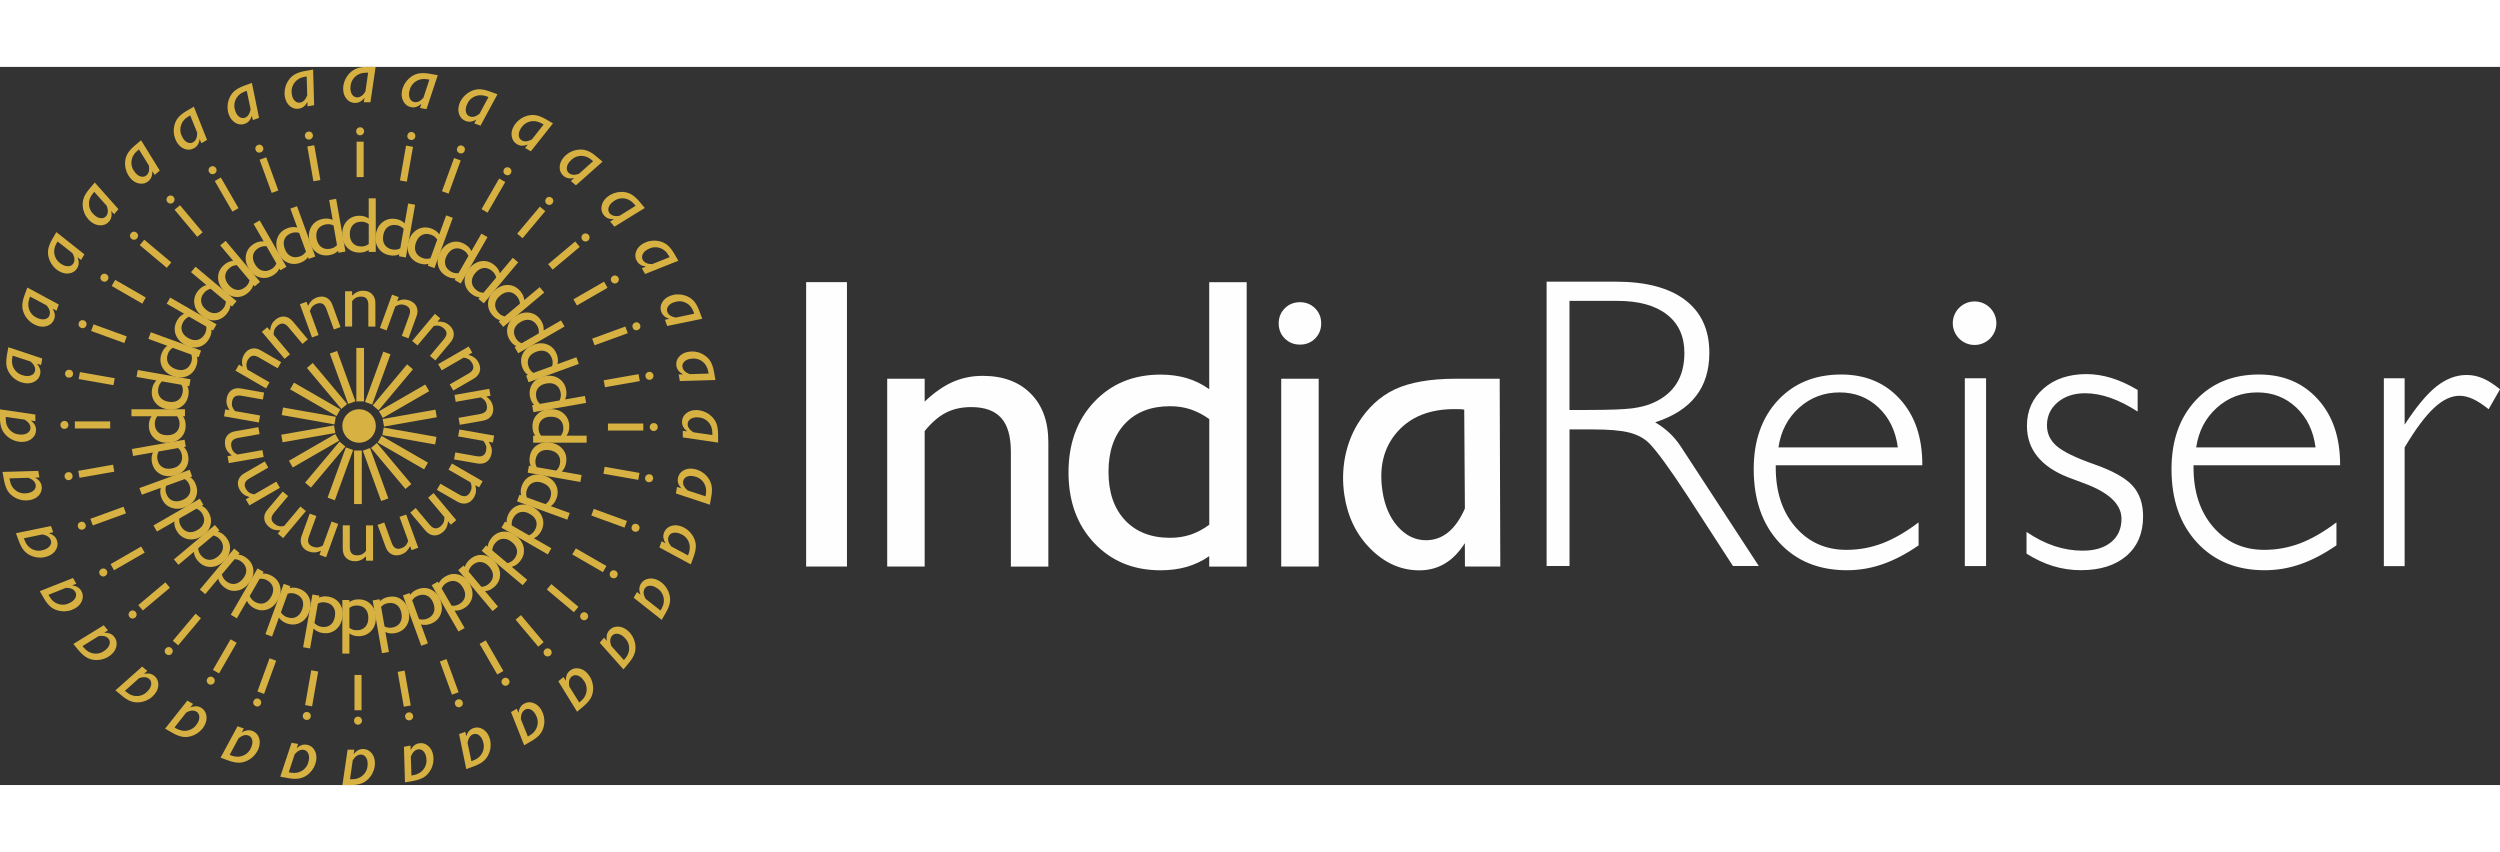 <?xml version="1.0" encoding="UTF-8"?>
<!DOCTYPE svg PUBLIC "-//W3C//DTD SVG 1.1//EN" "http://www.w3.org/Graphics/SVG/1.1/DTD/svg11.dtd">
<!-- Creator: CorelDRAW 2020 (64-Bit) -->
<svg xmlns="http://www.w3.org/2000/svg" xml:space="preserve" width="1.567in" height="0.534in" version="1.1" style="shape-rendering:geometricPrecision; text-rendering:geometricPrecision; image-rendering:optimizeQuality; fill-rule:evenodd; clip-rule:evenodd"
viewBox="0 0 485.77 139.54"
 xmlns:xlink="http://www.w3.org/1999/xlink"
 xmlns:xodm="http://www.corel.com/coreldraw/odm/2003">
 <rect x="0" y="0" width="485.77" height="139.54" fill="#333333" stroke="none"/>
 <defs>
  <style type="text/css">
   <![CDATA[
    .fil3 {fill:#FEFEFE}
    .fil1 {fill:#D7B243}
    .fil2 {fill:#FEFEFE;fill-rule:nonzero}
    .fil0 {fill:#D7B243;fill-rule:nonzero}
   ]]>
  </style>
 </defs>
 <g id="Layer_x0020_1">
  <g id="_2618308973840">
   <path class="fil0" d="M71.99 6.87l-1.3 0 0.13 -0.86c-0.27,0.34 -0.55,0.59 -0.85,0.75 -0.3,0.16 -0.62,0.24 -0.97,0.24 -0.66,0 -1.22,-0.26 -1.66,-0.78 -0.44,-0.52 -0.66,-1.18 -0.66,-1.97 0,-0.47 0.08,-0.92 0.23,-1.37 0.15,-0.45 0.37,-0.86 0.65,-1.23 0.45,-0.59 0.97,-1.01 1.55,-1.27 0.59,-0.25 1.35,-0.39 2.29,-0.39l1.59 0 -1.01 6.87zm-0.98 -2.12l0.52 -3.62c-0.04,-0 -0.09,-0.01 -0.13,-0.01 -0.05,-0 -0.12,-0 -0.22,-0 -0.91,0 -1.66,0.28 -2.23,0.84 -0.57,0.56 -0.86,1.28 -0.86,2.16 0,0.54 0.12,0.98 0.36,1.3 0.25,0.33 0.57,0.5 0.95,0.5 0.3,0 0.59,-0.1 0.86,-0.29 0.27,-0.19 0.52,-0.48 0.74,-0.87zm0.64 29.66l0 -3.87c-0.23,-0.16 -0.45,-0.27 -0.68,-0.35 -0.23,-0.08 -0.48,-0.11 -0.75,-0.11 -0.7,0 -1.25,0.21 -1.65,0.64 -0.4,0.43 -0.6,1.01 -0.6,1.76 0,0.75 0.2,1.34 0.6,1.77 0.4,0.43 0.95,0.64 1.65,0.64 0.27,0 0.52,-0.04 0.75,-0.11 0.23,-0.08 0.46,-0.2 0.68,-0.36zm0 1.15c-0.25,0.17 -0.52,0.3 -0.82,0.39 -0.29,0.09 -0.61,0.13 -0.97,0.13 -0.99,0 -1.8,-0.33 -2.43,-1 -0.63,-0.67 -0.94,-1.53 -0.94,-2.58 0,-1.06 0.32,-1.92 0.94,-2.58 0.63,-0.66 1.43,-1 2.43,-1 0.34,0 0.66,0.05 0.95,0.13 0.29,0.09 0.57,0.22 0.83,0.4l0 -3.91 1.37 0 0 10.41 -1.37 0 0 -0.38zm-4.6 14.91l0 -6.87 1.37 0 0 0.84c0.34,-0.33 0.68,-0.57 1.02,-0.72 0.34,-0.15 0.7,-0.23 1.09,-0.23 0.75,0 1.33,0.21 1.76,0.65 0.43,0.43 0.65,1.02 0.65,1.77l0 4.55 -1.37 0 0 -4.2c0,-0.55 -0.11,-0.97 -0.35,-1.23 -0.23,-0.27 -0.6,-0.4 -1.09,-0.4 -0.35,0 -0.66,0.07 -0.93,0.2 -0.27,0.14 -0.52,0.36 -0.78,0.67l0 4.95 -1.37 0zm2.15 -37.96c0,-0.22 0.07,-0.4 0.22,-0.55 0.15,-0.15 0.34,-0.23 0.55,-0.23 0.22,0 0.41,0.07 0.55,0.23 0.15,0.15 0.23,0.34 0.23,0.55 0,0.22 -0.07,0.4 -0.23,0.55 -0.15,0.15 -0.34,0.23 -0.55,0.23 -0.22,0 -0.4,-0.07 -0.55,-0.23 -0.15,-0.15 -0.22,-0.34 -0.22,-0.55zm0.09 8.89l0 -6.87 1.37 0 0 6.87 -1.37 0zm-0.05 43.6l0 -10.4 1.49 0 0 10.4 -1.49 0z"/>
   <path class="fil1" d="M69.77 66.52c1.79,0 3.25,1.46 3.25,3.25 0,1.79 -1.45,3.25 -3.25,3.25 -1.8,0 -3.25,-1.46 -3.25,-3.25 0,-1.79 1.45,-3.25 3.25,-3.25z"/>
   <path class="fil0" d="M61.03 7.44l-1.27 0.23 -0.03 -0.86c-0.2,0.38 -0.44,0.68 -0.7,0.89 -0.26,0.21 -0.57,0.35 -0.91,0.41 -0.66,0.12 -1.25,-0.05 -1.77,-0.48 -0.53,-0.43 -0.86,-1.05 -1,-1.82 -0.08,-0.46 -0.08,-0.92 -0.01,-1.39 0.07,-0.46 0.21,-0.91 0.43,-1.33 0.34,-0.65 0.77,-1.16 1.31,-1.52 0.54,-0.35 1.26,-0.61 2.19,-0.78l1.57 -0.27 0.2 6.94zm-1.33 -1.92l-0.11 -3.66c-0.04,0 -0.09,0 -0.14,0.01 -0.05,0.01 -0.12,0.02 -0.21,0.04 -0.9,0.16 -1.58,0.56 -2.05,1.21 -0.47,0.65 -0.63,1.41 -0.48,2.27 0.09,0.53 0.29,0.94 0.59,1.22 0.3,0.28 0.64,0.39 1.03,0.32 0.3,-0.05 0.56,-0.2 0.79,-0.43 0.23,-0.24 0.42,-0.57 0.58,-0.99zm5.78 29.1l-0.67 -3.81c-0.25,-0.12 -0.49,-0.2 -0.73,-0.23 -0.24,-0.03 -0.5,-0.03 -0.76,0.02 -0.69,0.12 -1.19,0.43 -1.52,0.91 -0.32,0.49 -0.41,1.1 -0.29,1.84 0.13,0.74 0.43,1.28 0.9,1.64 0.47,0.35 1.05,0.47 1.74,0.35 0.26,-0.05 0.5,-0.13 0.72,-0.24 0.22,-0.12 0.42,-0.27 0.61,-0.48zm0.2 1.13c-0.22,0.22 -0.46,0.39 -0.73,0.53 -0.27,0.13 -0.58,0.23 -0.93,0.29 -0.98,0.17 -1.83,-0.01 -2.56,-0.56 -0.73,-0.55 -1.19,-1.34 -1.37,-2.38 -0.18,-1.04 -0.02,-1.94 0.48,-2.7 0.5,-0.77 1.24,-1.23 2.22,-1.41 0.34,-0.06 0.66,-0.07 0.97,-0.04 0.3,0.03 0.6,0.12 0.88,0.25l-0.68 -3.86 1.35 -0.24 1.81 10.25 -1.35 0.24 -0.07 -0.38zm-6.42 -22.27c-0.04,-0.21 0,-0.41 0.12,-0.58 0.12,-0.18 0.29,-0.28 0.51,-0.32 0.21,-0.04 0.41,0 0.58,0.12 0.18,0.12 0.28,0.29 0.32,0.5 0.04,0.22 -0,0.41 -0.13,0.59 -0.12,0.17 -0.29,0.28 -0.5,0.32 -0.22,0.04 -0.41,-0 -0.59,-0.12 -0.17,-0.12 -0.28,-0.29 -0.32,-0.51zm1.64 8.75l-1.19 -6.77 1.35 -0.24 1.19 6.76 -1.35 0.24z"/>
   <path class="fil0" d="M50.34 9.9l-1.21 0.44 -0.18 -0.84c-0.14,0.41 -0.32,0.74 -0.54,0.99 -0.22,0.25 -0.5,0.44 -0.82,0.56 -0.63,0.23 -1.23,0.17 -1.83,-0.17 -0.59,-0.34 -1.02,-0.88 -1.3,-1.62 -0.16,-0.44 -0.24,-0.89 -0.25,-1.36 -0.01,-0.47 0.05,-0.93 0.19,-1.38 0.22,-0.7 0.56,-1.27 1.02,-1.72 0.47,-0.44 1.14,-0.82 2.02,-1.15l1.5 -0.55 1.4 6.8zm-1.64 -1.66l-0.75 -3.58c-0.04,0.01 -0.08,0.02 -0.13,0.03 -0.05,0.01 -0.12,0.04 -0.2,0.07 -0.86,0.31 -1.46,0.83 -1.81,1.55 -0.35,0.73 -0.37,1.5 -0.07,2.32 0.18,0.51 0.45,0.87 0.79,1.1 0.34,0.23 0.7,0.27 1.07,0.14 0.28,-0.1 0.52,-0.29 0.7,-0.57 0.18,-0.27 0.32,-0.63 0.4,-1.07zm10.75 27.65l-1.32 -3.64c-0.27,-0.07 -0.52,-0.11 -0.76,-0.1 -0.25,0.01 -0.5,0.06 -0.75,0.15 -0.66,0.24 -1.1,0.63 -1.33,1.16 -0.23,0.54 -0.22,1.16 0.04,1.86 0.25,0.7 0.64,1.19 1.17,1.45 0.52,0.27 1.11,0.28 1.77,0.05 0.25,-0.09 0.48,-0.21 0.67,-0.36 0.19,-0.16 0.36,-0.34 0.52,-0.57zm0.39 1.08c-0.18,0.25 -0.39,0.46 -0.63,0.64 -0.24,0.18 -0.53,0.33 -0.86,0.45 -0.93,0.34 -1.81,0.3 -2.62,-0.11 -0.82,-0.41 -1.41,-1.11 -1.77,-2.11 -0.36,-0.99 -0.36,-1.91 0,-2.75 0.36,-0.84 1.01,-1.43 1.94,-1.77 0.33,-0.12 0.64,-0.19 0.95,-0.2 0.3,-0.02 0.61,0.01 0.91,0.09l-1.34 -3.68 1.29 -0.47 3.56 9.78 -1.29 0.47 -0.13 -0.36zm0.78 15.59l-2.35 -6.45 1.29 -0.47 0.29 0.78c0.21,-0.42 0.45,-0.76 0.72,-1.02 0.27,-0.26 0.59,-0.45 0.95,-0.59 0.7,-0.25 1.32,-0.25 1.87,0.01 0.55,0.26 0.95,0.74 1.21,1.45l1.56 4.28 -1.29 0.47 -1.44 -3.95c-0.19,-0.52 -0.44,-0.87 -0.75,-1.04 -0.31,-0.17 -0.7,-0.17 -1.17,0 -0.33,0.12 -0.59,0.29 -0.8,0.51 -0.2,0.21 -0.37,0.52 -0.5,0.9l1.7 4.66 -1.29 0.47zm-10.96 -36.4c-0.07,-0.2 -0.07,-0.41 0.02,-0.6 0.09,-0.19 0.24,-0.32 0.44,-0.4 0.2,-0.08 0.41,-0.07 0.6,0.02 0.19,0.09 0.32,0.24 0.4,0.44 0.07,0.2 0.07,0.41 -0.02,0.59 -0.09,0.19 -0.24,0.33 -0.44,0.4 -0.2,0.07 -0.41,0.07 -0.6,-0.02 -0.19,-0.09 -0.32,-0.24 -0.4,-0.44zm3.13 8.32l-2.35 -6.45 1.29 -0.47 2.35 6.45 -1.29 0.47zm14.86 40.99l-3.56 -9.77 1.41 -0.51 3.56 9.78 -1.41 0.51z"/>
   <path class="fil0" d="M40.24 14.18l-1.12 0.65 -0.32 -0.8c-0.06,0.43 -0.18,0.79 -0.36,1.07 -0.18,0.29 -0.42,0.52 -0.72,0.69 -0.58,0.33 -1.18,0.39 -1.83,0.16 -0.64,-0.23 -1.16,-0.69 -1.56,-1.37 -0.23,-0.41 -0.39,-0.84 -0.49,-1.3 -0.09,-0.46 -0.11,-0.93 -0.05,-1.4 0.09,-0.73 0.33,-1.35 0.71,-1.87 0.39,-0.52 0.98,-1.01 1.79,-1.48l1.38 -0.8 2.56 6.45zm-1.91 -1.35l-1.36 -3.39c-0.04,0.01 -0.08,0.03 -0.12,0.05 -0.05,0.02 -0.11,0.06 -0.19,0.11 -0.79,0.45 -1.3,1.07 -1.51,1.84 -0.22,0.77 -0.11,1.54 0.33,2.3 0.27,0.47 0.59,0.79 0.97,0.95 0.38,0.16 0.73,0.15 1.07,-0.05 0.26,-0.15 0.46,-0.38 0.6,-0.68 0.13,-0.3 0.2,-0.68 0.2,-1.13zm15.38 25.36l-1.93 -3.35c-0.27,-0.02 -0.53,-0.01 -0.77,0.04 -0.24,0.05 -0.48,0.14 -0.71,0.27 -0.6,0.35 -0.98,0.81 -1.11,1.38 -0.13,0.57 -0.01,1.18 0.36,1.82 0.38,0.65 0.84,1.06 1.41,1.23 0.56,0.17 1.15,0.08 1.75,-0.27 0.23,-0.13 0.43,-0.29 0.59,-0.48 0.16,-0.18 0.3,-0.4 0.41,-0.66zm0.57 1c-0.13,0.28 -0.3,0.52 -0.51,0.75 -0.21,0.22 -0.47,0.41 -0.77,0.59 -0.86,0.5 -1.73,0.61 -2.6,0.35 -0.87,-0.26 -1.57,-0.85 -2.1,-1.77 -0.53,-0.91 -0.69,-1.82 -0.48,-2.7 0.21,-0.89 0.75,-1.58 1.6,-2.08 0.3,-0.17 0.6,-0.3 0.89,-0.36 0.3,-0.07 0.61,-0.09 0.92,-0.07l-1.96 -3.39 1.19 -0.68 5.2 9.01 -1.18 0.68 -0.19 -0.33zm-13.65 -18.73c-0.11,-0.19 -0.14,-0.39 -0.08,-0.59 0.05,-0.2 0.18,-0.36 0.37,-0.47 0.19,-0.11 0.39,-0.14 0.59,-0.09 0.2,0.06 0.36,0.18 0.47,0.37 0.11,0.19 0.14,0.39 0.08,0.59 -0.05,0.2 -0.18,0.36 -0.37,0.47 -0.19,0.11 -0.39,0.14 -0.59,0.08 -0.2,-0.05 -0.36,-0.18 -0.47,-0.36zm4.53 7.66l-3.43 -5.95 1.18 -0.68 3.43 5.95 -1.18 0.68z"/>
   <path class="fil0" d="M31.04 20.16l-0.99 0.83 -0.45 -0.73c0.01,0.43 -0.04,0.8 -0.17,1.12 -0.12,0.32 -0.32,0.58 -0.58,0.81 -0.51,0.43 -1.1,0.58 -1.78,0.47 -0.67,-0.11 -1.27,-0.48 -1.77,-1.08 -0.3,-0.36 -0.53,-0.75 -0.7,-1.19 -0.17,-0.44 -0.27,-0.89 -0.3,-1.37 -0.03,-0.73 0.09,-1.39 0.38,-1.97 0.29,-0.57 0.79,-1.16 1.51,-1.77l1.22 -1.03 3.64 5.91zm-2.11 -1l-1.93 -3.11c-0.03,0.02 -0.07,0.05 -0.11,0.07 -0.04,0.03 -0.1,0.08 -0.17,0.14 -0.7,0.59 -1.09,1.28 -1.17,2.08 -0.08,0.8 0.16,1.53 0.73,2.21 0.35,0.41 0.72,0.67 1.12,0.76 0.4,0.09 0.75,0.02 1.05,-0.23 0.23,-0.2 0.39,-0.45 0.47,-0.77 0.08,-0.32 0.08,-0.7 0.01,-1.14zm19.56 22.31l-2.48 -2.96c-0.27,0.02 -0.52,0.08 -0.75,0.16 -0.23,0.09 -0.44,0.23 -0.65,0.4 -0.54,0.45 -0.82,0.97 -0.85,1.55 -0.03,0.59 0.19,1.16 0.67,1.74 0.48,0.57 1.01,0.89 1.59,0.97 0.58,0.07 1.14,-0.12 1.68,-0.57 0.2,-0.17 0.37,-0.36 0.5,-0.57 0.13,-0.21 0.23,-0.45 0.29,-0.72zm0.74 0.88c-0.08,0.3 -0.2,0.57 -0.37,0.82 -0.17,0.25 -0.39,0.49 -0.66,0.72 -0.76,0.64 -1.59,0.9 -2.5,0.8 -0.91,-0.11 -1.7,-0.57 -2.38,-1.37 -0.68,-0.81 -0.99,-1.67 -0.94,-2.58 0.05,-0.91 0.46,-1.68 1.22,-2.32 0.27,-0.22 0.54,-0.39 0.82,-0.52 0.28,-0.12 0.58,-0.2 0.89,-0.22l-2.52 -3 1.05 -0.88 6.69 7.97 -1.05 0.88 -0.25 -0.29zm6.07 14.38l-4.42 -5.26 1.05 -0.88 0.54 0.64c0.06,-0.47 0.16,-0.87 0.32,-1.2 0.16,-0.34 0.4,-0.63 0.7,-0.88 0.57,-0.48 1.16,-0.69 1.76,-0.64 0.61,0.05 1.15,0.37 1.64,0.94l2.93 3.49 -1.05 0.88 -2.7 -3.22c-0.36,-0.43 -0.71,-0.67 -1.06,-0.72 -0.35,-0.05 -0.72,0.08 -1.1,0.4 -0.27,0.23 -0.46,0.48 -0.58,0.75 -0.11,0.27 -0.17,0.61 -0.16,1.02l3.18 3.79 -1.05 0.88zm-22.76 -30.46c-0.14,-0.17 -0.2,-0.36 -0.18,-0.57 0.02,-0.21 0.11,-0.39 0.28,-0.53 0.17,-0.14 0.36,-0.2 0.57,-0.18 0.21,0.02 0.39,0.11 0.52,0.28 0.14,0.16 0.2,0.36 0.18,0.57 -0.02,0.21 -0.11,0.39 -0.28,0.53 -0.17,0.14 -0.36,0.2 -0.57,0.18 -0.21,-0.02 -0.39,-0.11 -0.52,-0.28zm5.79 6.75l-4.41 -5.26 1.05 -0.88 4.41 5.26 -1.05 0.88zm27.99 33.44l-6.69 -7.97 1.14 -0.96 6.69 7.97 -1.14 0.96z"/>
   <path class="fil0" d="M23.01 27.64l-0.83 0.99 -0.57 -0.64c0.09,0.42 0.1,0.8 0.03,1.13 -0.07,0.33 -0.21,0.63 -0.43,0.9 -0.43,0.51 -0.98,0.76 -1.67,0.77 -0.68,0 -1.33,-0.25 -1.94,-0.76 -0.36,-0.3 -0.66,-0.65 -0.9,-1.05 -0.25,-0.4 -0.42,-0.83 -0.53,-1.29 -0.16,-0.72 -0.15,-1.39 0.03,-2 0.18,-0.62 0.57,-1.29 1.18,-2l1.03 -1.23 4.61 5.19zm-2.25 -0.62l-2.44 -2.73c-0.02,0.02 -0.06,0.06 -0.09,0.09 -0.03,0.04 -0.08,0.09 -0.14,0.16 -0.59,0.7 -0.85,1.45 -0.79,2.25 0.06,0.8 0.42,1.48 1.1,2.05 0.41,0.35 0.82,0.53 1.23,0.56 0.41,0.02 0.74,-0.11 0.99,-0.41 0.2,-0.23 0.3,-0.51 0.33,-0.84 0.02,-0.33 -0.04,-0.71 -0.19,-1.13zm23.13 18.57l-2.96 -2.48c-0.27,0.07 -0.5,0.17 -0.71,0.3 -0.21,0.13 -0.4,0.3 -0.57,0.5 -0.45,0.54 -0.64,1.09 -0.57,1.68 0.07,0.58 0.39,1.11 0.96,1.59 0.57,0.48 1.15,0.7 1.74,0.67 0.59,-0.03 1.11,-0.31 1.56,-0.85 0.17,-0.2 0.3,-0.42 0.39,-0.65 0.09,-0.23 0.14,-0.48 0.16,-0.76zm0.88 0.74c-0.03,0.31 -0.1,0.6 -0.22,0.87 -0.13,0.28 -0.3,0.55 -0.53,0.82 -0.64,0.76 -1.41,1.17 -2.32,1.22 -0.91,0.05 -1.77,-0.26 -2.58,-0.94 -0.81,-0.68 -1.27,-1.47 -1.37,-2.38 -0.11,-0.91 0.16,-1.74 0.8,-2.5 0.22,-0.27 0.46,-0.48 0.72,-0.65 0.25,-0.17 0.53,-0.3 0.84,-0.37l-3 -2.52 0.88 -1.05 7.97 6.69 -0.88 1.05 -0.29 -0.25zm-19.23 -12.94c-0.17,-0.14 -0.26,-0.32 -0.28,-0.52 -0.02,-0.21 0.05,-0.4 0.18,-0.57 0.14,-0.16 0.32,-0.26 0.53,-0.28 0.21,-0.02 0.4,0.05 0.57,0.18 0.17,0.14 0.26,0.32 0.28,0.53 0.02,0.21 -0.05,0.4 -0.18,0.57 -0.14,0.17 -0.32,0.26 -0.53,0.28 -0.21,0.02 -0.4,-0.04 -0.57,-0.18zm6.87 5.65l-5.26 -4.41 0.88 -1.05 5.26 4.41 -0.88 1.05z"/>
   <path class="fil0" d="M16.4 36.4l-0.65 1.12 -0.68 -0.53c0.16,0.4 0.23,0.77 0.23,1.11 -0.01,0.34 -0.1,0.66 -0.27,0.96 -0.33,0.58 -0.84,0.93 -1.51,1.05 -0.67,0.12 -1.35,-0.01 -2.04,-0.41 -0.41,-0.23 -0.76,-0.52 -1.07,-0.88 -0.31,-0.36 -0.56,-0.75 -0.75,-1.18 -0.28,-0.68 -0.39,-1.34 -0.32,-1.98 0.07,-0.64 0.34,-1.36 0.81,-2.18l0.8 -1.38 5.44 4.31zm-2.32 -0.21l-2.88 -2.26c-0.02,0.03 -0.05,0.07 -0.08,0.11 -0.02,0.04 -0.06,0.1 -0.11,0.18 -0.46,0.79 -0.59,1.57 -0.39,2.35 0.2,0.78 0.68,1.39 1.44,1.82 0.47,0.27 0.91,0.38 1.31,0.34 0.41,-0.05 0.71,-0.24 0.91,-0.58 0.15,-0.26 0.21,-0.55 0.18,-0.89 -0.04,-0.32 -0.16,-0.69 -0.39,-1.07zm26.01 14.27l-3.35 -1.93c-0.25,0.11 -0.47,0.25 -0.65,0.41 -0.18,0.17 -0.34,0.36 -0.48,0.59 -0.35,0.61 -0.44,1.19 -0.27,1.75 0.17,0.56 0.57,1.03 1.22,1.4 0.65,0.37 1.26,0.5 1.83,0.36 0.57,-0.14 1.04,-0.5 1.39,-1.11 0.13,-0.23 0.23,-0.47 0.27,-0.71 0.05,-0.24 0.06,-0.5 0.03,-0.77zm0.99 0.57c0.03,0.31 0,0.61 -0.07,0.9 -0.07,0.29 -0.2,0.59 -0.38,0.9 -0.5,0.86 -1.18,1.39 -2.07,1.6 -0.89,0.21 -1.79,0.05 -2.71,-0.48 -0.91,-0.53 -1.5,-1.23 -1.77,-2.11 -0.26,-0.88 -0.14,-1.74 0.35,-2.6 0.17,-0.3 0.37,-0.56 0.59,-0.77 0.22,-0.21 0.48,-0.38 0.76,-0.51l-3.39 -1.95 0.68 -1.19 9.01 5.2 -0.68 1.19 -0.33 -0.19zm10.62 11.44l-5.95 -3.44 0.68 -1.18 0.72 0.42c-0.11,-0.46 -0.15,-0.87 -0.11,-1.25 0.04,-0.37 0.16,-0.72 0.35,-1.06 0.37,-0.64 0.85,-1.05 1.44,-1.2 0.59,-0.16 1.21,-0.05 1.86,0.33l3.94 2.28 -0.68 1.19 -3.64 -2.1c-0.48,-0.28 -0.9,-0.39 -1.25,-0.31 -0.35,0.07 -0.64,0.32 -0.89,0.75 -0.18,0.31 -0.27,0.61 -0.28,0.91 -0.02,0.3 0.05,0.64 0.19,1.01l4.29 2.48 -0.68 1.19zm-31.8 -20.84c-0.19,-0.11 -0.31,-0.27 -0.37,-0.47 -0.05,-0.2 -0.02,-0.4 0.09,-0.59 0.11,-0.19 0.27,-0.31 0.47,-0.36 0.2,-0.06 0.4,-0.03 0.59,0.08 0.19,0.11 0.31,0.27 0.36,0.47 0.06,0.2 0.03,0.4 -0.08,0.59 -0.11,0.19 -0.27,0.31 -0.47,0.37 -0.2,0.05 -0.4,0.02 -0.59,-0.09zm7.75 4.37l-5.95 -3.43 0.68 -1.19 5.95 3.43 -0.68 1.19zm37.73 21.85l-9.01 -5.2 0.75 -1.3 9.01 5.2 -0.75 1.3z"/>
   <path class="fil0" d="M11.42 46.17l-0.44 1.21 -0.76 -0.41c0.23,0.37 0.36,0.72 0.41,1.05 0.05,0.34 0.02,0.67 -0.1,0.99 -0.23,0.63 -0.66,1.06 -1.3,1.3 -0.64,0.24 -1.33,0.23 -2.08,-0.05 -0.44,-0.16 -0.84,-0.39 -1.21,-0.68 -0.37,-0.3 -0.68,-0.64 -0.94,-1.03 -0.39,-0.62 -0.61,-1.25 -0.66,-1.89 -0.04,-0.64 0.1,-1.4 0.42,-2.29l0.55 -1.5 6.11 3.3zm-2.33 0.19l-3.23 -1.73c-0.02,0.03 -0.04,0.07 -0.06,0.12 -0.02,0.05 -0.04,0.11 -0.07,0.2 -0.31,0.86 -0.3,1.65 0.02,2.39 0.33,0.73 0.91,1.25 1.73,1.55 0.51,0.18 0.96,0.22 1.35,0.1 0.39,-0.11 0.66,-0.36 0.79,-0.73 0.1,-0.29 0.11,-0.59 0.02,-0.91 -0.09,-0.32 -0.28,-0.65 -0.57,-0.99zm28.09 9.54l-3.63 -1.32c-0.23,0.16 -0.41,0.33 -0.57,0.52 -0.15,0.19 -0.27,0.41 -0.36,0.67 -0.24,0.66 -0.23,1.25 0.04,1.77 0.26,0.52 0.75,0.91 1.45,1.17 0.7,0.26 1.33,0.27 1.87,0.04 0.54,-0.23 0.93,-0.68 1.17,-1.33 0.09,-0.25 0.14,-0.5 0.15,-0.75 0,-0.24 -0.03,-0.5 -0.11,-0.76zm1.08 0.39c0.08,0.3 0.11,0.6 0.09,0.9 -0.02,0.3 -0.09,0.62 -0.21,0.95 -0.34,0.93 -0.93,1.58 -1.77,1.94 -0.84,0.36 -1.75,0.36 -2.75,0 -0.99,-0.36 -1.69,-0.95 -2.11,-1.77 -0.41,-0.82 -0.45,-1.69 -0.11,-2.62 0.12,-0.32 0.27,-0.61 0.45,-0.86 0.18,-0.25 0.4,-0.46 0.66,-0.64l-3.68 -1.34 0.47 -1.29 9.77 3.56 -0.47 1.29 -0.36 -0.13zm-22.49 -5.58c-0.2,-0.07 -0.35,-0.21 -0.44,-0.4 -0.09,-0.19 -0.09,-0.39 -0.02,-0.59 0.07,-0.2 0.21,-0.35 0.4,-0.44 0.19,-0.09 0.39,-0.1 0.6,-0.02 0.2,0.07 0.35,0.2 0.44,0.4 0.09,0.19 0.1,0.39 0.02,0.6 -0.07,0.2 -0.2,0.35 -0.4,0.44 -0.19,0.09 -0.39,0.09 -0.6,0.02zm8.39 2.95l-6.45 -2.35 0.47 -1.29 6.45 2.35 -0.47 1.29z"/>
   <path class="fil0" d="M8.21 56.66l-0.23 1.27 -0.82 -0.27c0.29,0.32 0.48,0.65 0.59,0.97 0.11,0.32 0.13,0.65 0.07,0.99 -0.11,0.66 -0.47,1.16 -1.06,1.5 -0.59,0.35 -1.27,0.45 -2.05,0.31 -0.46,-0.08 -0.9,-0.23 -1.31,-0.46 -0.41,-0.23 -0.78,-0.51 -1.1,-0.86 -0.5,-0.54 -0.82,-1.13 -0.98,-1.75 -0.15,-0.63 -0.14,-1.4 0.02,-2.32l0.28 -1.57 6.59 2.19zm-2.26 0.59l-3.48 -1.14c-0.01,0.04 -0.02,0.08 -0.04,0.13 -0.01,0.05 -0.02,0.12 -0.04,0.21 -0.16,0.9 -0.02,1.68 0.44,2.34 0.45,0.66 1.11,1.07 1.98,1.23 0.53,0.09 0.98,0.05 1.35,-0.14 0.37,-0.18 0.59,-0.47 0.65,-0.86 0.05,-0.3 0.01,-0.59 -0.14,-0.89 -0.14,-0.3 -0.39,-0.59 -0.73,-0.88zm29.32 4.52l-3.8 -0.67c-0.2,0.19 -0.35,0.4 -0.47,0.61 -0.11,0.22 -0.2,0.46 -0.24,0.72 -0.12,0.68 -0.01,1.27 0.34,1.73 0.35,0.47 0.89,0.77 1.63,0.9 0.73,0.13 1.35,0.04 1.84,-0.28 0.49,-0.32 0.8,-0.83 0.92,-1.51 0.05,-0.27 0.05,-0.52 0.02,-0.76 -0.04,-0.24 -0.11,-0.49 -0.24,-0.73zm1.13 0.2c0.13,0.28 0.21,0.57 0.25,0.87 0.03,0.3 0.02,0.63 -0.05,0.98 -0.17,0.98 -0.64,1.72 -1.4,2.22 -0.77,0.5 -1.67,0.66 -2.71,0.48 -1.04,-0.18 -1.83,-0.64 -2.38,-1.37 -0.55,-0.73 -0.73,-1.59 -0.56,-2.57 0.06,-0.34 0.16,-0.65 0.3,-0.92 0.14,-0.27 0.32,-0.52 0.54,-0.74l-3.86 -0.68 0.24 -1.35 10.25 1.81 -0.24 1.35 -0.38 -0.07zm13.89 7.12l-6.76 -1.19 0.24 -1.35 0.82 0.14c-0.26,-0.39 -0.43,-0.77 -0.52,-1.13 -0.09,-0.36 -0.1,-0.73 -0.03,-1.12 0.13,-0.73 0.44,-1.27 0.94,-1.62 0.5,-0.35 1.12,-0.46 1.86,-0.33l4.48 0.79 -0.24 1.35 -4.14 -0.73c-0.55,-0.09 -0.97,-0.05 -1.27,0.14 -0.3,0.18 -0.5,0.52 -0.58,1.01 -0.06,0.35 -0.05,0.66 0.04,0.95 0.09,0.28 0.26,0.58 0.53,0.88l4.88 0.86 -0.24 1.35zm-37.01 -8.7c-0.21,-0.04 -0.39,-0.14 -0.5,-0.32 -0.12,-0.18 -0.16,-0.37 -0.13,-0.59 0.04,-0.21 0.14,-0.39 0.32,-0.5 0.18,-0.12 0.37,-0.16 0.59,-0.13 0.21,0.04 0.39,0.14 0.5,0.32 0.12,0.17 0.16,0.36 0.13,0.58 -0.04,0.21 -0.14,0.39 -0.32,0.5 -0.18,0.12 -0.37,0.16 -0.59,0.13zm8.77 1.45l-6.76 -1.19 0.24 -1.35 6.76 1.19 -0.24 1.35zm42.93 7.62l-10.24 -1.81 0.26 -1.47 10.25 1.81 -0.26 1.47z"/>
   <path class="fil0" d="M6.87 67.55l0 1.29 -0.86 -0.12c0.34,0.27 0.59,0.55 0.75,0.85 0.16,0.3 0.24,0.62 0.24,0.97 0,0.66 -0.26,1.22 -0.78,1.66 -0.52,0.45 -1.18,0.67 -1.97,0.67 -0.47,0 -0.92,-0.08 -1.37,-0.23 -0.45,-0.16 -0.86,-0.37 -1.24,-0.66 -0.58,-0.45 -1,-0.96 -1.26,-1.55 -0.26,-0.59 -0.39,-1.35 -0.39,-2.29l0 -1.6 6.87 1.01zm-2.12 0.98l-3.62 -0.52c-0.01,0.04 -0.01,0.08 -0.02,0.13 0,0.05 0,0.12 0,0.22 0,0.91 0.28,1.66 0.84,2.23 0.56,0.57 1.28,0.86 2.16,0.86 0.54,0 0.98,-0.12 1.31,-0.37 0.33,-0.24 0.5,-0.56 0.5,-0.95 0,-0.3 -0.1,-0.59 -0.29,-0.85 -0.19,-0.27 -0.48,-0.52 -0.87,-0.74zm29.66 -0.64l-3.86 0c-0.16,0.23 -0.27,0.45 -0.36,0.68 -0.07,0.23 -0.11,0.48 -0.11,0.75 0,0.7 0.22,1.25 0.64,1.65 0.43,0.4 1.01,0.6 1.76,0.6 0.75,0 1.34,-0.2 1.77,-0.6 0.43,-0.4 0.64,-0.95 0.64,-1.65 0,-0.27 -0.04,-0.52 -0.11,-0.75 -0.08,-0.23 -0.2,-0.46 -0.36,-0.68zm1.15 0c0.18,0.25 0.31,0.52 0.39,0.81 0.08,0.3 0.13,0.61 0.13,0.97 0,0.99 -0.33,1.8 -1,2.43 -0.66,0.63 -1.52,0.94 -2.58,0.94 -1.05,0 -1.91,-0.31 -2.58,-0.94 -0.66,-0.63 -1,-1.43 -1,-2.43 0,-0.34 0.05,-0.66 0.13,-0.96 0.09,-0.29 0.22,-0.57 0.4,-0.82l-3.91 0 0 -1.37 10.4 0 0 1.37 -0.38 0zm-23.04 2.45c-0.22,0 -0.41,-0.07 -0.55,-0.22 -0.15,-0.15 -0.23,-0.34 -0.23,-0.55 0,-0.22 0.07,-0.41 0.23,-0.55 0.15,-0.15 0.33,-0.23 0.55,-0.23 0.22,0 0.4,0.07 0.55,0.23 0.15,0.15 0.22,0.33 0.22,0.55 0,0.22 -0.07,0.4 -0.22,0.55 -0.15,0.15 -0.34,0.22 -0.55,0.22zm8.89 -0.09l-6.87 0 0 -1.37 6.87 0 0 1.37z"/>
   <path class="fil0" d="M7.44 78.51l0.22 1.27 -0.86 0.02c0.38,0.2 0.67,0.44 0.88,0.7 0.21,0.27 0.35,0.57 0.41,0.91 0.11,0.66 -0.05,1.25 -0.48,1.77 -0.44,0.53 -1.05,0.86 -1.83,1 -0.46,0.08 -0.92,0.09 -1.39,0.02 -0.47,-0.07 -0.91,-0.21 -1.33,-0.43 -0.65,-0.34 -1.16,-0.77 -1.51,-1.31 -0.36,-0.54 -0.61,-1.27 -0.78,-2.19l-0.28 -1.57 6.94 -0.2zm-1.92 1.33l-3.66 0.11c0,0.04 0,0.09 0.01,0.13 0,0.05 0.02,0.12 0.03,0.21 0.16,0.9 0.56,1.58 1.22,2.05 0.65,0.47 1.41,0.63 2.27,0.48 0.53,-0.09 0.94,-0.29 1.22,-0.59 0.28,-0.3 0.39,-0.64 0.32,-1.02 -0.05,-0.3 -0.2,-0.56 -0.43,-0.79 -0.23,-0.23 -0.57,-0.42 -0.98,-0.58zm29.09 -5.78l-3.81 0.67c-0.11,0.25 -0.19,0.5 -0.23,0.74 -0.03,0.24 -0.03,0.5 0.02,0.76 0.12,0.69 0.43,1.19 0.92,1.51 0.49,0.32 1.1,0.42 1.84,0.29 0.74,-0.13 1.28,-0.43 1.64,-0.9 0.35,-0.47 0.47,-1.05 0.35,-1.74 -0.05,-0.26 -0.13,-0.5 -0.24,-0.72 -0.12,-0.21 -0.27,-0.42 -0.48,-0.61zm1.13 -0.2c0.22,0.22 0.39,0.46 0.52,0.73 0.14,0.27 0.23,0.58 0.3,0.93 0.17,0.98 -0.02,1.83 -0.56,2.57 -0.55,0.73 -1.34,1.19 -2.38,1.37 -1.04,0.18 -1.94,0.02 -2.7,-0.48 -0.77,-0.5 -1.23,-1.24 -1.41,-2.21 -0.06,-0.34 -0.07,-0.66 -0.04,-0.97 0.03,-0.3 0.12,-0.6 0.25,-0.88l-3.86 0.68 -0.24 -1.35 10.25 -1.81 0.24 1.35 -0.38 0.07zm15.49 1.94l-6.77 1.19 -0.24 -1.35 0.82 -0.15c-0.38,-0.28 -0.67,-0.57 -0.88,-0.88 -0.21,-0.31 -0.35,-0.66 -0.41,-1.04 -0.13,-0.73 -0.02,-1.35 0.33,-1.84 0.35,-0.5 0.89,-0.82 1.64,-0.94l4.48 -0.79 0.24 1.35 -4.14 0.73c-0.55,0.1 -0.93,0.28 -1.15,0.56 -0.22,0.28 -0.29,0.66 -0.2,1.15 0.06,0.35 0.18,0.64 0.36,0.88 0.18,0.24 0.44,0.45 0.8,0.65l4.88 -0.86 0.24 1.35zm-37.76 4.48c-0.22,0.04 -0.41,0 -0.59,-0.12 -0.17,-0.12 -0.28,-0.29 -0.32,-0.5 -0.04,-0.22 0,-0.41 0.12,-0.59 0.12,-0.17 0.29,-0.28 0.51,-0.32 0.21,-0.04 0.41,0 0.58,0.12 0.18,0.12 0.28,0.29 0.32,0.51 0.04,0.21 0,0.41 -0.12,0.58 -0.12,0.18 -0.29,0.28 -0.5,0.32zm8.74 -1.63l-6.76 1.19 -0.24 -1.35 6.76 -1.19 0.24 1.35zm42.95 -7.52l-10.25 1.81 -0.26 -1.47 10.25 -1.81 0.26 1.47z"/>
   <path class="fil0" d="M9.9 89.2l0.44 1.22 -0.85 0.17c0.41,0.14 0.74,0.32 1,0.54 0.25,0.23 0.44,0.5 0.56,0.83 0.23,0.62 0.17,1.23 -0.16,1.83 -0.34,0.6 -0.88,1.03 -1.62,1.3 -0.44,0.16 -0.89,0.25 -1.36,0.26 -0.47,0.01 -0.93,-0.05 -1.39,-0.19 -0.7,-0.22 -1.27,-0.56 -1.72,-1.03 -0.45,-0.47 -0.83,-1.14 -1.15,-2.02l-0.55 -1.5 6.8 -1.4zm-1.66 1.64l-3.58 0.75c0.01,0.04 0.02,0.08 0.03,0.13 0.02,0.05 0.04,0.11 0.07,0.2 0.31,0.86 0.83,1.46 1.55,1.81 0.73,0.35 1.5,0.37 2.32,0.07 0.51,-0.18 0.88,-0.45 1.1,-0.79 0.23,-0.34 0.27,-0.7 0.14,-1.07 -0.11,-0.28 -0.3,-0.52 -0.57,-0.7 -0.27,-0.18 -0.63,-0.32 -1.07,-0.4zm27.65 -10.75l-3.63 1.32c-0.07,0.26 -0.11,0.52 -0.1,0.76 0.01,0.25 0.06,0.5 0.15,0.75 0.24,0.66 0.63,1.1 1.16,1.33 0.54,0.23 1.16,0.22 1.86,-0.04 0.7,-0.26 1.19,-0.65 1.45,-1.17 0.27,-0.52 0.28,-1.11 0.04,-1.77 -0.09,-0.25 -0.21,-0.47 -0.36,-0.66 -0.15,-0.19 -0.34,-0.36 -0.57,-0.52zm1.08 -0.39c0.25,0.18 0.47,0.39 0.65,0.63 0.18,0.25 0.33,0.53 0.45,0.87 0.34,0.93 0.3,1.8 -0.11,2.62 -0.41,0.82 -1.11,1.4 -2.1,1.76 -0.99,0.36 -1.91,0.36 -2.75,0 -0.84,-0.36 -1.43,-1 -1.77,-1.94 -0.11,-0.32 -0.18,-0.64 -0.2,-0.94 -0.02,-0.3 0.01,-0.61 0.1,-0.91l-3.68 1.34 -0.47 -1.29 9.77 -3.56 0.47 1.29 -0.36 0.13zm-20.82 10.18c-0.2,0.07 -0.4,0.07 -0.59,-0.02 -0.19,-0.09 -0.33,-0.24 -0.4,-0.44 -0.07,-0.2 -0.07,-0.41 0.02,-0.6 0.09,-0.19 0.24,-0.32 0.45,-0.4 0.2,-0.07 0.4,-0.07 0.59,0.02 0.19,0.09 0.32,0.24 0.4,0.44 0.08,0.2 0.07,0.41 -0.02,0.6 -0.09,0.19 -0.24,0.32 -0.44,0.4zm8.33 -3.13l-6.45 2.35 -0.47 -1.29 6.45 -2.35 0.47 1.29z"/>
   <path class="fil0" d="M14.18 99.3l0.65 1.12 -0.8 0.32c0.43,0.06 0.78,0.18 1.07,0.36 0.29,0.18 0.52,0.41 0.7,0.72 0.33,0.57 0.38,1.18 0.16,1.83 -0.23,0.65 -0.69,1.17 -1.38,1.56 -0.4,0.23 -0.84,0.4 -1.3,0.49 -0.46,0.09 -0.93,0.11 -1.4,0.05 -0.73,-0.09 -1.35,-0.33 -1.87,-0.71 -0.52,-0.38 -1.01,-0.98 -1.48,-1.79l-0.8 -1.38 6.45 -2.56zm-1.35 1.91l-3.4 1.36c0.02,0.03 0.03,0.08 0.06,0.12 0.02,0.05 0.06,0.11 0.1,0.19 0.45,0.79 1.07,1.3 1.84,1.51 0.77,0.22 1.54,0.11 2.3,-0.33 0.47,-0.27 0.78,-0.59 0.95,-0.97 0.16,-0.38 0.15,-0.74 -0.05,-1.07 -0.15,-0.26 -0.38,-0.46 -0.68,-0.6 -0.3,-0.14 -0.68,-0.2 -1.12,-0.2zm25.36 -15.38l-3.35 1.93c-0.02,0.27 -0.01,0.53 0.03,0.77 0.05,0.24 0.14,0.48 0.28,0.71 0.35,0.6 0.81,0.97 1.38,1.11 0.57,0.14 1.18,0.02 1.83,-0.36 0.65,-0.37 1.06,-0.84 1.23,-1.4 0.17,-0.56 0.08,-1.15 -0.27,-1.75 -0.14,-0.23 -0.29,-0.43 -0.48,-0.59 -0.18,-0.16 -0.4,-0.3 -0.66,-0.41zm1 -0.57c0.27,0.13 0.52,0.3 0.74,0.5 0.22,0.21 0.42,0.47 0.59,0.78 0.5,0.86 0.61,1.73 0.35,2.6 -0.26,0.88 -0.85,1.58 -1.77,2.11 -0.91,0.53 -1.82,0.69 -2.7,0.48 -0.89,-0.21 -1.58,-0.74 -2.08,-1.6 -0.17,-0.3 -0.3,-0.6 -0.37,-0.89 -0.07,-0.3 -0.09,-0.6 -0.06,-0.91l-3.39 1.95 -0.68 -1.18 9.01 -5.2 0.68 1.19 -0.33 0.19zm15.21 -3.48l-5.95 3.43 -0.69 -1.19 0.73 -0.42c-0.45,-0.14 -0.83,-0.31 -1.13,-0.53 -0.3,-0.22 -0.55,-0.5 -0.75,-0.84 -0.37,-0.64 -0.48,-1.26 -0.32,-1.85 0.16,-0.59 0.57,-1.07 1.22,-1.44l3.94 -2.28 0.68 1.19 -3.64 2.1c-0.48,0.27 -0.78,0.58 -0.89,0.92 -0.11,0.34 -0.05,0.72 0.2,1.15 0.18,0.3 0.39,0.54 0.64,0.7 0.25,0.16 0.57,0.27 0.97,0.34l4.29 -2.48 0.68 1.19zm-33.95 17.12c-0.19,0.11 -0.39,0.14 -0.59,0.09 -0.2,-0.06 -0.36,-0.18 -0.47,-0.37 -0.11,-0.19 -0.14,-0.39 -0.08,-0.59 0.05,-0.2 0.18,-0.36 0.37,-0.47 0.19,-0.11 0.39,-0.14 0.59,-0.08 0.2,0.05 0.36,0.18 0.47,0.36 0.11,0.19 0.14,0.39 0.08,0.59 -0.05,0.2 -0.18,0.36 -0.37,0.47zm7.66 -4.52l-5.95 3.43 -0.68 -1.19 5.95 -3.43 0.69 1.19zm37.79 -21.75l-9.01 5.2 -0.75 -1.3 9.01 -5.2 0.75 1.3z"/>
   <path class="fil0" d="M20.15 108.5l0.83 0.99 -0.74 0.45c0.43,-0.01 0.81,0.05 1.12,0.17 0.32,0.12 0.59,0.32 0.81,0.59 0.43,0.51 0.58,1.1 0.47,1.77 -0.11,0.68 -0.48,1.27 -1.08,1.78 -0.36,0.3 -0.75,0.53 -1.19,0.7 -0.44,0.17 -0.89,0.27 -1.36,0.3 -0.73,0.03 -1.39,-0.09 -1.97,-0.38 -0.58,-0.29 -1.16,-0.79 -1.77,-1.51l-1.02 -1.23 5.91 -3.64zm-1 2.11l-3.11 1.93c0.02,0.03 0.05,0.07 0.08,0.11 0.03,0.04 0.07,0.09 0.14,0.17 0.59,0.7 1.28,1.09 2.08,1.17 0.8,0.08 1.53,-0.16 2.2,-0.73 0.41,-0.35 0.67,-0.72 0.76,-1.12 0.1,-0.4 0.02,-0.75 -0.23,-1.05 -0.19,-0.23 -0.45,-0.39 -0.77,-0.47 -0.32,-0.08 -0.7,-0.09 -1.14,-0.01zm22.31 -19.56l-2.96 2.48c0.02,0.27 0.08,0.52 0.17,0.75 0.09,0.23 0.23,0.45 0.4,0.65 0.45,0.53 0.96,0.82 1.55,0.85 0.59,0.03 1.16,-0.19 1.74,-0.67 0.57,-0.48 0.89,-1.01 0.96,-1.6 0.07,-0.58 -0.11,-1.14 -0.57,-1.68 -0.17,-0.2 -0.36,-0.37 -0.57,-0.5 -0.21,-0.12 -0.45,-0.22 -0.72,-0.29zm0.88 -0.74c0.3,0.08 0.57,0.2 0.82,0.37 0.25,0.17 0.49,0.39 0.72,0.66 0.64,0.76 0.9,1.59 0.8,2.5 -0.11,0.91 -0.57,1.7 -1.37,2.38 -0.81,0.68 -1.67,0.99 -2.58,0.94 -0.91,-0.05 -1.69,-0.46 -2.32,-1.22 -0.22,-0.26 -0.4,-0.54 -0.52,-0.82 -0.12,-0.28 -0.2,-0.58 -0.22,-0.89l-3 2.52 -0.88 -1.05 7.97 -6.68 0.88 1.05 -0.3 0.25zm-16.08 16.69c-0.17,0.14 -0.36,0.2 -0.57,0.18 -0.21,-0.02 -0.39,-0.11 -0.52,-0.28 -0.14,-0.16 -0.2,-0.36 -0.18,-0.57 0.02,-0.21 0.11,-0.39 0.28,-0.53 0.17,-0.14 0.36,-0.2 0.57,-0.18 0.21,0.02 0.39,0.11 0.52,0.28 0.14,0.17 0.2,0.36 0.18,0.57 -0.02,0.21 -0.11,0.39 -0.28,0.53zm6.75 -5.79l-5.26 4.41 -0.88 -1.05 5.26 -4.42 0.88 1.05z"/>
   <path class="fil0" d="M27.63 116.53l0.99 0.83 -0.65 0.58c0.42,-0.09 0.8,-0.1 1.13,-0.03 0.33,0.07 0.63,0.21 0.9,0.43 0.51,0.43 0.77,0.98 0.77,1.67 0,0.68 -0.25,1.33 -0.76,1.93 -0.3,0.36 -0.65,0.66 -1.05,0.9 -0.41,0.25 -0.83,0.42 -1.3,0.53 -0.72,0.16 -1.39,0.15 -2,-0.03 -0.62,-0.18 -1.29,-0.57 -2,-1.18l-1.23 -1.02 5.19 -4.61zm-0.61 2.25l-2.73 2.44c0.02,0.03 0.06,0.06 0.09,0.09 0.04,0.04 0.09,0.08 0.16,0.14 0.7,0.59 1.45,0.85 2.25,0.79 0.8,-0.06 1.48,-0.43 2.04,-1.1 0.35,-0.41 0.53,-0.82 0.56,-1.24 0.02,-0.41 -0.11,-0.74 -0.41,-0.99 -0.23,-0.19 -0.51,-0.3 -0.84,-0.33 -0.33,-0.02 -0.7,0.04 -1.13,0.19zm18.57 -23.13l-2.48 2.96c0.07,0.27 0.17,0.5 0.29,0.71 0.13,0.21 0.3,0.4 0.5,0.57 0.53,0.45 1.09,0.64 1.68,0.57 0.58,-0.07 1.11,-0.39 1.59,-0.96 0.48,-0.57 0.71,-1.16 0.68,-1.74 -0.03,-0.59 -0.32,-1.11 -0.85,-1.55 -0.2,-0.17 -0.42,-0.3 -0.65,-0.4 -0.23,-0.09 -0.48,-0.14 -0.75,-0.16zm0.74 -0.88c0.3,0.02 0.59,0.1 0.87,0.22 0.28,0.12 0.55,0.3 0.82,0.52 0.76,0.64 1.16,1.41 1.22,2.32 0.05,0.91 -0.26,1.77 -0.94,2.58 -0.68,0.81 -1.47,1.27 -2.38,1.38 -0.91,0.11 -1.74,-0.16 -2.5,-0.8 -0.26,-0.22 -0.48,-0.46 -0.65,-0.71 -0.17,-0.25 -0.3,-0.53 -0.37,-0.84l-2.52 3 -1.05 -0.88 6.68 -7.97 1.05 0.88 -0.25 0.29zm13.11 -8.47l-4.42 5.26 -1.05 -0.88 0.54 -0.64c-0.47,0.03 -0.89,-0.01 -1.25,-0.11 -0.36,-0.1 -0.68,-0.28 -0.98,-0.53 -0.57,-0.48 -0.88,-1.02 -0.93,-1.63 -0.05,-0.61 0.16,-1.2 0.65,-1.77l2.93 -3.49 1.05 0.88 -2.7 3.22c-0.36,0.43 -0.53,0.82 -0.52,1.17 0.01,0.36 0.2,0.69 0.58,1.01 0.27,0.23 0.55,0.37 0.84,0.44 0.29,0.07 0.63,0.06 1.02,-0.02l3.18 -3.79 1.05 0.88zm-26.05 27.7c-0.14,0.17 -0.32,0.26 -0.53,0.28 -0.21,0.02 -0.4,-0.04 -0.57,-0.18 -0.17,-0.14 -0.26,-0.32 -0.28,-0.52 -0.02,-0.21 0.04,-0.4 0.18,-0.57 0.14,-0.16 0.32,-0.26 0.52,-0.28 0.21,-0.02 0.4,0.05 0.57,0.18 0.16,0.14 0.26,0.32 0.28,0.53 0.02,0.21 -0.05,0.4 -0.18,0.57zm5.65 -6.87l-4.41 5.26 -1.05 -0.88 4.42 -5.26 1.05 0.88zm28.07 -33.36l-6.69 7.97 -1.14 -0.96 6.69 -7.97 1.14 0.96z"/>
   <path class="fil0" d="M36.4 123.14l1.12 0.64 -0.54 0.68c0.4,-0.16 0.77,-0.23 1.11,-0.23 0.34,0.01 0.66,0.1 0.96,0.27 0.57,0.33 0.92,0.83 1.05,1.51 0.12,0.67 -0.01,1.35 -0.41,2.04 -0.23,0.41 -0.53,0.76 -0.88,1.07 -0.35,0.31 -0.75,0.56 -1.18,0.75 -0.68,0.28 -1.34,0.39 -1.98,0.32 -0.64,-0.07 -1.36,-0.34 -2.18,-0.81l-1.39 -0.8 4.31 -5.44zm-0.22 2.32l-2.26 2.88c0.03,0.02 0.07,0.05 0.11,0.08 0.04,0.03 0.1,0.07 0.18,0.11 0.79,0.45 1.57,0.59 2.35,0.39 0.78,-0.2 1.39,-0.68 1.83,-1.43 0.27,-0.47 0.38,-0.91 0.33,-1.32 -0.05,-0.41 -0.24,-0.71 -0.58,-0.91 -0.26,-0.15 -0.56,-0.21 -0.89,-0.18 -0.33,0.03 -0.69,0.16 -1.08,0.38zm14.27 -26l-1.93 3.35c0.11,0.25 0.25,0.46 0.41,0.65 0.16,0.18 0.36,0.34 0.59,0.48 0.61,0.35 1.19,0.44 1.75,0.27 0.56,-0.17 1.02,-0.58 1.4,-1.23 0.37,-0.65 0.5,-1.26 0.36,-1.83 -0.13,-0.57 -0.5,-1.03 -1.11,-1.38 -0.23,-0.14 -0.47,-0.23 -0.71,-0.28 -0.24,-0.05 -0.5,-0.06 -0.77,-0.02zm0.57 -1c0.3,-0.02 0.61,0 0.9,0.07 0.3,0.07 0.6,0.2 0.91,0.37 0.86,0.5 1.39,1.19 1.6,2.08 0.21,0.89 0.05,1.79 -0.48,2.7 -0.53,0.91 -1.23,1.5 -2.1,1.77 -0.88,0.26 -1.74,0.15 -2.6,-0.35 -0.3,-0.17 -0.55,-0.37 -0.76,-0.59 -0.21,-0.22 -0.38,-0.48 -0.51,-0.76l-1.96 3.39 -1.18 -0.68 5.2 -9.01 1.18 0.68 -0.19 0.33zm-9.4 21.19c-0.11,0.19 -0.27,0.31 -0.47,0.36 -0.2,0.06 -0.4,0.03 -0.59,-0.08 -0.19,-0.11 -0.31,-0.27 -0.37,-0.47 -0.05,-0.2 -0.02,-0.4 0.09,-0.59 0.11,-0.19 0.26,-0.31 0.47,-0.37 0.2,-0.05 0.4,-0.02 0.59,0.09 0.19,0.11 0.31,0.26 0.36,0.47 0.06,0.2 0.03,0.4 -0.08,0.59zm4.37 -7.75l-3.43 5.95 -1.19 -0.68 3.43 -5.95 1.19 0.68z"/>
   <path class="fil0" d="M46.17 128.12l1.21 0.44 -0.41 0.76c0.36,-0.23 0.72,-0.36 1.05,-0.41 0.34,-0.05 0.66,-0.02 0.99,0.1 0.63,0.23 1.06,0.66 1.3,1.3 0.24,0.64 0.22,1.34 -0.05,2.08 -0.16,0.44 -0.39,0.84 -0.68,1.2 -0.3,0.37 -0.64,0.68 -1.04,0.94 -0.62,0.4 -1.25,0.61 -1.89,0.66 -0.64,0.04 -1.41,-0.1 -2.29,-0.42l-1.5 -0.55 3.3 -6.11zm0.19 2.32l-1.73 3.23c0.03,0.02 0.07,0.04 0.12,0.06 0.05,0.02 0.11,0.05 0.2,0.08 0.86,0.31 1.65,0.3 2.38,-0.03 0.73,-0.33 1.25,-0.91 1.55,-1.73 0.18,-0.51 0.22,-0.96 0.1,-1.35 -0.12,-0.39 -0.36,-0.66 -0.73,-0.79 -0.28,-0.11 -0.58,-0.11 -0.9,-0.02 -0.32,0.09 -0.65,0.28 -1,0.57zm9.54 -28.09l-1.32 3.64c0.15,0.23 0.33,0.41 0.52,0.57 0.2,0.15 0.42,0.27 0.67,0.36 0.66,0.24 1.25,0.23 1.77,-0.04 0.52,-0.26 0.91,-0.75 1.17,-1.45 0.25,-0.7 0.27,-1.32 0.04,-1.86 -0.23,-0.54 -0.67,-0.93 -1.33,-1.17 -0.25,-0.09 -0.5,-0.14 -0.75,-0.15 -0.24,-0 -0.5,0.03 -0.77,0.11zm0.39 -1.08c0.3,-0.08 0.59,-0.11 0.9,-0.09 0.3,0.02 0.62,0.09 0.95,0.21 0.93,0.34 1.58,0.93 1.94,1.77 0.36,0.84 0.36,1.76 0,2.75 -0.36,0.99 -0.95,1.69 -1.77,2.1 -0.82,0.41 -1.69,0.45 -2.62,0.11 -0.32,-0.11 -0.61,-0.27 -0.85,-0.45 -0.25,-0.18 -0.46,-0.4 -0.64,-0.66l-1.34 3.68 -1.29 -0.47 3.56 -9.78 1.29 0.47 -0.13 0.36zm9.42 -12.44l-2.35 6.45 -1.29 -0.47 0.29 -0.79c-0.43,0.19 -0.83,0.3 -1.2,0.32 -0.37,0.02 -0.74,-0.03 -1.11,-0.16 -0.7,-0.25 -1.18,-0.66 -1.43,-1.21 -0.25,-0.55 -0.25,-1.18 0,-1.89l1.56 -4.28 1.29 0.47 -1.44 3.95c-0.19,0.52 -0.22,0.95 -0.09,1.27 0.13,0.33 0.43,0.58 0.89,0.75 0.33,0.12 0.64,0.16 0.94,0.12 0.3,-0.04 0.61,-0.16 0.96,-0.36l1.7 -4.66 1.29 0.47zm-15 34.94c-0.08,0.2 -0.21,0.36 -0.4,0.44 -0.19,0.09 -0.39,0.1 -0.59,0.02 -0.2,-0.08 -0.36,-0.21 -0.45,-0.4 -0.09,-0.19 -0.09,-0.39 -0.02,-0.59 0.08,-0.2 0.21,-0.36 0.4,-0.45 0.19,-0.09 0.39,-0.09 0.59,-0.02 0.2,0.08 0.36,0.21 0.44,0.4 0.09,0.19 0.1,0.39 0.02,0.59zm2.95 -8.39l-2.35 6.45 -1.29 -0.47 2.35 -6.45 1.29 0.47zm14.96 -40.95l-3.56 9.78 -1.41 -0.51 3.56 -9.77 1.4 0.51z"/>
   <path class="fil0" d="M56.66 131.33l1.27 0.22 -0.27 0.82c0.32,-0.29 0.64,-0.48 0.96,-0.59 0.32,-0.11 0.66,-0.14 1,-0.07 0.66,0.11 1.16,0.47 1.5,1.06 0.34,0.59 0.45,1.28 0.31,2.06 -0.08,0.46 -0.23,0.89 -0.46,1.31 -0.23,0.41 -0.51,0.78 -0.86,1.11 -0.54,0.5 -1.12,0.82 -1.75,0.97 -0.63,0.15 -1.4,0.15 -2.33,-0.02l-1.57 -0.28 2.19 -6.59zm0.59 2.25l-1.14 3.48c0.03,0.01 0.08,0.02 0.13,0.03 0.05,0.01 0.12,0.02 0.21,0.04 0.9,0.16 1.68,0.01 2.34,-0.44 0.66,-0.45 1.07,-1.11 1.22,-1.98 0.09,-0.53 0.05,-0.98 -0.14,-1.35 -0.18,-0.37 -0.47,-0.59 -0.85,-0.66 -0.3,-0.05 -0.59,-0.01 -0.89,0.14 -0.3,0.15 -0.59,0.39 -0.88,0.73zm4.52 -29.32l-0.67 3.81c0.19,0.2 0.39,0.35 0.61,0.47 0.22,0.12 0.45,0.2 0.72,0.25 0.69,0.12 1.27,0 1.74,-0.34 0.47,-0.35 0.77,-0.89 0.9,-1.63 0.13,-0.74 0.04,-1.35 -0.29,-1.84 -0.32,-0.49 -0.82,-0.8 -1.51,-0.92 -0.26,-0.05 -0.52,-0.05 -0.76,-0.02 -0.24,0.04 -0.49,0.11 -0.74,0.24zm0.2 -1.13c0.28,-0.13 0.57,-0.21 0.87,-0.24 0.3,-0.03 0.63,-0.02 0.98,0.04 0.98,0.18 1.71,0.64 2.22,1.41 0.5,0.76 0.66,1.66 0.48,2.7 -0.18,1.04 -0.64,1.83 -1.37,2.38 -0.73,0.55 -1.59,0.73 -2.56,0.56 -0.34,-0.06 -0.65,-0.16 -0.92,-0.3 -0.27,-0.14 -0.52,-0.32 -0.74,-0.54l-0.68 3.86 -1.35 -0.24 1.81 -10.25 1.35 0.24 -0.07 0.37zm-1.59 23.13c-0.04,0.21 -0.14,0.38 -0.32,0.5 -0.17,0.12 -0.37,0.16 -0.58,0.12 -0.22,-0.04 -0.39,-0.14 -0.51,-0.32 -0.12,-0.17 -0.16,-0.37 -0.12,-0.58 0.04,-0.22 0.14,-0.39 0.32,-0.51 0.18,-0.12 0.37,-0.16 0.59,-0.12 0.21,0.04 0.39,0.14 0.5,0.32 0.12,0.17 0.16,0.37 0.12,0.59zm1.45 -8.78l-1.19 6.77 -1.35 -0.24 1.19 -6.77 1.35 0.24z"/>
   <path class="fil0" d="M67.55 132.67l1.29 0 -0.12 0.86c0.27,-0.34 0.55,-0.59 0.84,-0.75 0.3,-0.16 0.62,-0.24 0.97,-0.24 0.67,0 1.22,0.26 1.66,0.78 0.45,0.52 0.66,1.18 0.66,1.97 0,0.47 -0.07,0.92 -0.23,1.37 -0.15,0.45 -0.36,0.86 -0.65,1.23 -0.45,0.59 -0.96,1.01 -1.55,1.27 -0.59,0.25 -1.35,0.39 -2.29,0.39l-1.6 0 1.01 -6.87zm0.98 2.12l-0.52 3.62c0.04,0 0.08,0.01 0.13,0.01 0.05,0 0.12,0 0.21,0 0.91,0 1.66,-0.28 2.23,-0.84 0.58,-0.56 0.86,-1.28 0.86,-2.16 0,-0.54 -0.12,-0.98 -0.37,-1.3 -0.24,-0.33 -0.56,-0.5 -0.95,-0.5 -0.3,0 -0.59,0.1 -0.86,0.29 -0.27,0.19 -0.51,0.48 -0.74,0.87zm-0.64 -29.66l0 3.87c0.22,0.16 0.45,0.27 0.68,0.35 0.23,0.08 0.49,0.11 0.75,0.11 0.7,0 1.25,-0.21 1.65,-0.64 0.4,-0.43 0.6,-1.01 0.6,-1.76 0,-0.75 -0.2,-1.34 -0.6,-1.77 -0.4,-0.43 -0.95,-0.64 -1.65,-0.64 -0.27,0 -0.52,0.04 -0.75,0.11 -0.23,0.08 -0.46,0.2 -0.68,0.36zm0 -1.15c0.25,-0.17 0.52,-0.3 0.81,-0.39 0.29,-0.09 0.61,-0.13 0.97,-0.13 0.99,0 1.8,0.33 2.43,1 0.63,0.67 0.94,1.53 0.94,2.58 0,1.06 -0.31,1.92 -0.94,2.58 -0.63,0.66 -1.43,1 -2.43,1 -0.35,0 -0.67,-0.05 -0.96,-0.13 -0.29,-0.09 -0.57,-0.22 -0.82,-0.4l0 3.91 -1.37 0 0 -10.41 1.37 0 0 0.38zm4.6 -14.91l0 6.87 -1.37 0 0 -0.84c-0.34,0.33 -0.68,0.57 -1.02,0.72 -0.34,0.15 -0.7,0.23 -1.1,0.23 -0.74,0 -1.33,-0.21 -1.76,-0.65 -0.43,-0.43 -0.64,-1.02 -0.64,-1.77l0 -4.55 1.37 0 0 4.2c0,0.55 0.12,0.97 0.35,1.23 0.24,0.27 0.6,0.4 1.1,0.4 0.35,0 0.66,-0.07 0.93,-0.2 0.26,-0.14 0.52,-0.36 0.77,-0.67l0 -4.95 1.37 0zm-2.15 37.96c0,0.22 -0.07,0.4 -0.23,0.55 -0.15,0.15 -0.33,0.23 -0.55,0.23 -0.22,0 -0.4,-0.07 -0.55,-0.23 -0.15,-0.15 -0.22,-0.34 -0.22,-0.55 0,-0.22 0.07,-0.41 0.22,-0.55 0.15,-0.15 0.34,-0.23 0.55,-0.23 0.22,0 0.41,0.07 0.55,0.23 0.15,0.15 0.23,0.34 0.23,0.55zm-0.09 -8.89l0 6.87 -1.37 0 0 -6.87 1.37 0zm0.05 -43.6l0 10.4 -1.5 0 0 -10.4 1.5 0z"/>
   <path class="fil0" d="M78.5 132.1l1.27 -0.23 0.02 0.86c0.2,-0.38 0.44,-0.68 0.7,-0.89 0.27,-0.21 0.57,-0.35 0.91,-0.41 0.66,-0.12 1.25,0.05 1.77,0.48 0.53,0.43 0.86,1.05 1,1.82 0.08,0.46 0.09,0.92 0.02,1.39 -0.07,0.47 -0.21,0.91 -0.43,1.33 -0.34,0.65 -0.77,1.16 -1.31,1.52 -0.54,0.35 -1.27,0.61 -2.19,0.78l-1.57 0.27 -0.2 -6.94zm1.33 1.92l0.12 3.66c0.04,0 0.08,-0 0.13,-0.01 0.05,-0.01 0.12,-0.02 0.21,-0.04 0.9,-0.16 1.58,-0.56 2.05,-1.21 0.47,-0.65 0.63,-1.41 0.48,-2.27 -0.09,-0.53 -0.29,-0.94 -0.59,-1.22 -0.3,-0.28 -0.64,-0.39 -1.02,-0.32 -0.3,0.05 -0.56,0.2 -0.79,0.43 -0.23,0.24 -0.43,0.57 -0.58,0.99zm-5.78 -29.1l0.67 3.81c0.25,0.12 0.49,0.19 0.73,0.23 0.25,0.03 0.5,0.03 0.76,-0.02 0.68,-0.12 1.19,-0.43 1.51,-0.91 0.32,-0.49 0.42,-1.1 0.29,-1.84 -0.13,-0.74 -0.43,-1.28 -0.9,-1.64 -0.47,-0.35 -1.05,-0.47 -1.74,-0.35 -0.26,0.05 -0.5,0.13 -0.72,0.24 -0.21,0.12 -0.42,0.27 -0.61,0.48zm-0.2 -1.13c0.22,-0.21 0.46,-0.39 0.73,-0.52 0.27,-0.13 0.59,-0.23 0.93,-0.29 0.98,-0.18 1.83,0.01 2.56,0.56 0.73,0.55 1.19,1.34 1.37,2.38 0.18,1.04 0.03,1.94 -0.48,2.7 -0.5,0.76 -1.24,1.23 -2.22,1.41 -0.34,0.06 -0.66,0.07 -0.96,0.04 -0.3,-0.03 -0.6,-0.12 -0.89,-0.25l0.68 3.86 -1.35 0.24 -1.81 -10.25 1.35 -0.24 0.07 0.37zm6.41 22.27c0.04,0.21 0,0.41 -0.12,0.58 -0.12,0.18 -0.29,0.28 -0.51,0.32 -0.21,0.04 -0.41,0 -0.58,-0.12 -0.17,-0.12 -0.28,-0.29 -0.32,-0.5 -0.04,-0.22 0,-0.41 0.12,-0.59 0.12,-0.17 0.29,-0.28 0.51,-0.32 0.21,-0.04 0.41,0 0.58,0.12 0.17,0.12 0.28,0.29 0.32,0.51zm-1.64 -8.75l1.19 6.77 -1.35 0.24 -1.19 -6.77 1.35 -0.24z"/>
   <path class="fil0" d="M89.2 129.64l1.21 -0.44 0.18 0.84c0.14,-0.41 0.32,-0.74 0.54,-0.99 0.23,-0.25 0.5,-0.44 0.83,-0.56 0.62,-0.23 1.23,-0.17 1.83,0.17 0.59,0.34 1.03,0.88 1.3,1.62 0.16,0.44 0.24,0.89 0.25,1.36 0.01,0.47 -0.05,0.93 -0.19,1.38 -0.22,0.7 -0.56,1.27 -1.03,1.72 -0.47,0.44 -1.14,0.82 -2.02,1.15l-1.5 0.55 -1.4 -6.8zm1.64 1.66l0.75 3.58c0.04,-0.01 0.09,-0.02 0.13,-0.03 0.05,-0.01 0.11,-0.04 0.2,-0.07 0.86,-0.31 1.46,-0.83 1.81,-1.55 0.35,-0.73 0.37,-1.5 0.07,-2.32 -0.18,-0.51 -0.45,-0.87 -0.79,-1.1 -0.34,-0.23 -0.7,-0.27 -1.07,-0.14 -0.29,0.1 -0.52,0.29 -0.7,0.57 -0.18,0.27 -0.32,0.63 -0.4,1.07zm-10.75 -27.65l1.32 3.64c0.26,0.07 0.52,0.11 0.76,0.1 0.25,-0.01 0.5,-0.06 0.75,-0.15 0.66,-0.24 1.1,-0.63 1.33,-1.16 0.23,-0.54 0.22,-1.16 -0.04,-1.86 -0.26,-0.7 -0.65,-1.19 -1.17,-1.45 -0.52,-0.26 -1.11,-0.28 -1.77,-0.04 -0.25,0.09 -0.47,0.21 -0.67,0.36 -0.19,0.16 -0.36,0.34 -0.52,0.57zm-0.39 -1.08c0.18,-0.25 0.39,-0.46 0.63,-0.64 0.25,-0.18 0.53,-0.33 0.87,-0.45 0.93,-0.34 1.8,-0.3 2.62,0.11 0.82,0.41 1.41,1.11 1.77,2.11 0.36,0.99 0.36,1.91 0,2.75 -0.36,0.84 -1,1.43 -1.94,1.77 -0.32,0.12 -0.64,0.19 -0.94,0.2 -0.3,0.02 -0.61,-0.01 -0.91,-0.09l1.34 3.68 -1.29 0.47 -3.56 -9.78 1.29 -0.47 0.13 0.36zm-0.78 -15.59l2.35 6.45 -1.29 0.47 -0.29 -0.78c-0.21,0.42 -0.45,0.76 -0.72,1.02 -0.27,0.26 -0.59,0.45 -0.95,0.59 -0.7,0.25 -1.32,0.25 -1.88,-0.01 -0.55,-0.26 -0.95,-0.74 -1.21,-1.45l-1.56 -4.28 1.29 -0.47 1.44 3.95c0.19,0.52 0.44,0.87 0.75,1.04 0.32,0.17 0.7,0.17 1.17,0 0.33,-0.12 0.6,-0.29 0.8,-0.51 0.2,-0.21 0.37,-0.52 0.5,-0.9l-1.69 -4.66 1.29 -0.47zm10.97 36.4c0.07,0.2 0.07,0.41 -0.02,0.6 -0.09,0.19 -0.24,0.32 -0.45,0.4 -0.2,0.08 -0.4,0.07 -0.59,-0.02 -0.19,-0.09 -0.32,-0.24 -0.4,-0.44 -0.07,-0.2 -0.07,-0.41 0.02,-0.6 0.09,-0.19 0.24,-0.32 0.44,-0.4 0.2,-0.07 0.4,-0.07 0.59,0.02 0.19,0.09 0.32,0.24 0.4,0.44zm-3.13 -8.32l2.35 6.45 -1.29 0.47 -2.35 -6.45 1.29 -0.47zm-14.86 -40.99l3.56 9.77 -1.4 0.51 -3.56 -9.78 1.4 -0.51z"/>
   <path class="fil0" d="M99.3 125.36l1.12 -0.65 0.32 0.8c0.06,-0.43 0.18,-0.79 0.36,-1.07 0.18,-0.29 0.41,-0.52 0.71,-0.69 0.58,-0.33 1.19,-0.39 1.83,-0.16 0.64,0.23 1.16,0.69 1.56,1.37 0.23,0.41 0.39,0.84 0.49,1.3 0.09,0.46 0.11,0.93 0.05,1.4 -0.09,0.73 -0.33,1.35 -0.71,1.87 -0.39,0.52 -0.98,1.01 -1.79,1.48l-1.39 0.8 -2.56 -6.45zm1.9 1.35l1.36 3.39c0.04,-0.01 0.08,-0.03 0.12,-0.05 0.05,-0.02 0.11,-0.06 0.19,-0.11 0.79,-0.45 1.29,-1.07 1.51,-1.84 0.22,-0.77 0.11,-1.54 -0.33,-2.3 -0.27,-0.47 -0.59,-0.79 -0.97,-0.95 -0.37,-0.16 -0.73,-0.15 -1.07,0.05 -0.26,0.15 -0.46,0.38 -0.59,0.68 -0.14,0.3 -0.2,0.68 -0.21,1.13zm-15.38 -25.36l1.93 3.34c0.27,0.03 0.53,0.02 0.77,-0.03 0.24,-0.05 0.48,-0.14 0.7,-0.27 0.61,-0.35 0.98,-0.81 1.11,-1.38 0.14,-0.57 0.01,-1.18 -0.36,-1.82 -0.37,-0.65 -0.84,-1.06 -1.41,-1.23 -0.56,-0.17 -1.14,-0.08 -1.75,0.27 -0.23,0.13 -0.43,0.29 -0.59,0.48 -0.16,0.18 -0.3,0.4 -0.41,0.66zm-0.57 -1c0.13,-0.28 0.3,-0.52 0.51,-0.75 0.21,-0.22 0.47,-0.41 0.78,-0.59 0.86,-0.5 1.73,-0.61 2.6,-0.35 0.88,0.26 1.58,0.85 2.11,1.77 0.52,0.91 0.68,1.82 0.48,2.7 -0.21,0.89 -0.74,1.58 -1.6,2.08 -0.3,0.17 -0.6,0.3 -0.89,0.36 -0.3,0.07 -0.6,0.09 -0.92,0.07l1.96 3.39 -1.19 0.68 -5.2 -9.01 1.19 -0.68 0.19 0.33zm13.65 18.73c0.11,0.19 0.14,0.39 0.08,0.59 -0.05,0.2 -0.18,0.36 -0.36,0.47 -0.19,0.11 -0.39,0.14 -0.59,0.09 -0.2,-0.06 -0.36,-0.18 -0.47,-0.37 -0.11,-0.19 -0.14,-0.39 -0.09,-0.59 0.06,-0.2 0.18,-0.36 0.37,-0.47 0.19,-0.11 0.39,-0.14 0.59,-0.08 0.2,0.05 0.36,0.18 0.47,0.36zm-4.52 -7.66l3.43 5.95 -1.19 0.69 -3.43 -5.95 1.19 -0.68z"/>
   <path class="fil0" d="M108.5 119.38l0.99 -0.83 0.45 0.73c-0.01,-0.43 0.05,-0.8 0.17,-1.12 0.12,-0.32 0.32,-0.59 0.59,-0.81 0.51,-0.43 1.1,-0.58 1.77,-0.47 0.68,0.11 1.27,0.48 1.77,1.08 0.3,0.36 0.54,0.75 0.71,1.19 0.17,0.44 0.27,0.89 0.3,1.37 0.03,0.73 -0.09,1.39 -0.38,1.97 -0.29,0.57 -0.79,1.16 -1.51,1.77l-1.23 1.03 -3.64 -5.91zm2.11 1l1.93 3.11c0.03,-0.02 0.07,-0.05 0.11,-0.07 0.04,-0.03 0.09,-0.08 0.17,-0.14 0.7,-0.59 1.09,-1.28 1.16,-2.08 0.08,-0.8 -0.16,-1.53 -0.73,-2.21 -0.34,-0.41 -0.72,-0.67 -1.12,-0.76 -0.4,-0.09 -0.75,-0.02 -1.05,0.23 -0.23,0.2 -0.39,0.45 -0.47,0.77 -0.08,0.32 -0.08,0.7 -0.01,1.14zm-19.56 -22.31l2.49 2.96c0.27,-0.02 0.52,-0.08 0.75,-0.16 0.23,-0.09 0.45,-0.23 0.65,-0.4 0.53,-0.45 0.82,-0.97 0.85,-1.55 0.03,-0.59 -0.19,-1.16 -0.67,-1.74 -0.48,-0.57 -1.02,-0.9 -1.6,-0.97 -0.58,-0.07 -1.14,0.12 -1.68,0.57 -0.2,0.17 -0.37,0.36 -0.5,0.57 -0.13,0.21 -0.23,0.45 -0.29,0.72zm-0.73 -0.88c0.08,-0.3 0.2,-0.57 0.37,-0.82 0.17,-0.25 0.39,-0.49 0.66,-0.72 0.76,-0.64 1.59,-0.9 2.5,-0.8 0.91,0.11 1.7,0.57 2.38,1.37 0.68,0.81 0.99,1.67 0.94,2.58 -0.05,0.91 -0.45,1.68 -1.22,2.32 -0.26,0.22 -0.54,0.39 -0.82,0.52 -0.28,0.12 -0.58,0.2 -0.89,0.22l2.52 3 -1.05 0.88 -6.68 -7.97 1.05 -0.88 0.25 0.29zm-6.07 -14.38l4.41 5.26 -1.05 0.88 -0.54 -0.64c-0.05,0.47 -0.16,0.87 -0.32,1.2 -0.16,0.34 -0.39,0.63 -0.7,0.88 -0.57,0.48 -1.16,0.69 -1.76,0.64 -0.6,-0.05 -1.15,-0.37 -1.64,-0.94l-2.93 -3.49 1.05 -0.88 2.7 3.22c0.36,0.43 0.71,0.67 1.06,0.72 0.35,0.05 0.72,-0.08 1.09,-0.4 0.27,-0.23 0.46,-0.48 0.58,-0.75 0.11,-0.27 0.17,-0.61 0.16,-1.02l-3.18 -3.79 1.05 -0.88zm22.76 30.46c0.14,0.17 0.2,0.36 0.18,0.57 -0.02,0.21 -0.11,0.39 -0.28,0.53 -0.17,0.14 -0.36,0.2 -0.57,0.18 -0.21,-0.02 -0.39,-0.11 -0.53,-0.28 -0.14,-0.16 -0.2,-0.36 -0.18,-0.57 0.02,-0.21 0.11,-0.39 0.28,-0.53 0.17,-0.14 0.36,-0.2 0.57,-0.18 0.21,0.02 0.39,0.11 0.53,0.28zm-5.79 -6.75l4.42 5.26 -1.05 0.88 -4.41 -5.26 1.05 -0.88zm-27.98 -33.44l6.68 7.97 -1.14 0.96 -6.68 -7.97 1.14 -0.96z"/>
   <path class="fil0" d="M116.53 111.9l0.83 -0.99 0.57 0.64c-0.09,-0.42 -0.09,-0.8 -0.03,-1.13 0.07,-0.33 0.21,-0.63 0.44,-0.9 0.43,-0.51 0.98,-0.76 1.66,-0.77 0.68,-0 1.33,0.25 1.94,0.76 0.36,0.3 0.66,0.65 0.9,1.05 0.25,0.4 0.42,0.83 0.53,1.29 0.16,0.72 0.15,1.39 -0.03,2 -0.18,0.62 -0.57,1.28 -1.18,2l-1.02 1.22 -4.61 -5.19zm2.25 0.62l2.44 2.73c0.03,-0.02 0.06,-0.06 0.09,-0.09 0.03,-0.04 0.08,-0.09 0.14,-0.16 0.59,-0.7 0.85,-1.45 0.79,-2.25 -0.06,-0.8 -0.43,-1.48 -1.1,-2.05 -0.41,-0.35 -0.82,-0.53 -1.24,-0.56 -0.41,-0.02 -0.74,0.11 -0.99,0.41 -0.19,0.23 -0.3,0.51 -0.33,0.84 -0.02,0.33 0.04,0.71 0.19,1.13zm-23.13 -18.57l2.96 2.48c0.26,-0.07 0.5,-0.17 0.71,-0.3 0.21,-0.13 0.4,-0.3 0.57,-0.5 0.45,-0.54 0.64,-1.09 0.57,-1.68 -0.07,-0.58 -0.39,-1.11 -0.96,-1.59 -0.57,-0.48 -1.16,-0.7 -1.74,-0.67 -0.59,0.03 -1.11,0.31 -1.55,0.85 -0.17,0.2 -0.3,0.42 -0.4,0.65 -0.09,0.23 -0.14,0.48 -0.16,0.76zm-0.88 -0.74c0.03,-0.31 0.1,-0.6 0.23,-0.87 0.12,-0.28 0.3,-0.55 0.52,-0.82 0.64,-0.76 1.41,-1.17 2.32,-1.22 0.91,-0.05 1.77,0.26 2.58,0.94 0.81,0.68 1.27,1.47 1.37,2.38 0.11,0.91 -0.16,1.74 -0.8,2.5 -0.22,0.27 -0.46,0.48 -0.71,0.65 -0.25,0.17 -0.54,0.29 -0.84,0.37l3 2.52 -0.88 1.05 -7.97 -6.69 0.88 -1.05 0.29 0.25zm19.23 12.94c0.17,0.14 0.26,0.32 0.28,0.52 0.02,0.21 -0.05,0.4 -0.18,0.57 -0.14,0.16 -0.32,0.26 -0.52,0.28 -0.21,0.02 -0.4,-0.05 -0.57,-0.18 -0.17,-0.14 -0.26,-0.32 -0.28,-0.53 -0.02,-0.21 0.05,-0.4 0.18,-0.57 0.14,-0.17 0.32,-0.26 0.52,-0.28 0.21,-0.02 0.4,0.04 0.57,0.18zm-6.87 -5.65l5.26 4.41 -0.88 1.05 -5.26 -4.41 0.88 -1.05z"/>
   <path class="fil0" d="M123.13 103.15l0.65 -1.12 0.68 0.53c-0.16,-0.4 -0.24,-0.77 -0.23,-1.11 0.01,-0.34 0.1,-0.66 0.27,-0.96 0.33,-0.58 0.84,-0.93 1.51,-1.05 0.68,-0.12 1.35,0.01 2.04,0.41 0.4,0.23 0.76,0.52 1.07,0.88 0.31,0.36 0.56,0.75 0.75,1.18 0.28,0.68 0.39,1.34 0.32,1.98 -0.07,0.64 -0.34,1.36 -0.82,2.18l-0.8 1.38 -5.45 -4.31zm2.32 0.21l2.88 2.26c0.02,-0.03 0.05,-0.07 0.08,-0.11 0.03,-0.04 0.06,-0.1 0.11,-0.18 0.45,-0.79 0.59,-1.57 0.39,-2.35 -0.2,-0.78 -0.68,-1.39 -1.43,-1.82 -0.47,-0.27 -0.91,-0.39 -1.32,-0.34 -0.41,0.05 -0.71,0.24 -0.91,0.58 -0.15,0.26 -0.21,0.55 -0.18,0.89 0.03,0.32 0.16,0.69 0.38,1.07zm-26.01 -14.27l3.35 1.93c0.25,-0.11 0.47,-0.25 0.65,-0.41 0.18,-0.16 0.34,-0.36 0.48,-0.59 0.35,-0.61 0.44,-1.19 0.27,-1.75 -0.17,-0.56 -0.58,-1.03 -1.23,-1.4 -0.65,-0.38 -1.26,-0.5 -1.83,-0.36 -0.57,0.14 -1.03,0.5 -1.38,1.11 -0.14,0.23 -0.23,0.47 -0.28,0.71 -0.05,0.24 -0.06,0.5 -0.03,0.77zm-0.99 -0.57c-0.02,-0.31 -0,-0.61 0.07,-0.9 0.07,-0.3 0.2,-0.59 0.37,-0.9 0.5,-0.86 1.19,-1.39 2.08,-1.6 0.89,-0.21 1.79,-0.05 2.7,0.48 0.91,0.53 1.5,1.23 1.77,2.11 0.26,0.87 0.15,1.74 -0.35,2.6 -0.17,0.3 -0.37,0.56 -0.59,0.77 -0.22,0.21 -0.48,0.38 -0.76,0.51l3.39 1.95 -0.68 1.19 -9.01 -5.2 0.69 -1.19 0.33 0.19zm-10.62 -11.44l5.95 3.43 -0.68 1.19 -0.73 -0.42c0.11,0.46 0.15,0.87 0.11,1.25 -0.04,0.37 -0.16,0.72 -0.35,1.06 -0.37,0.64 -0.85,1.05 -1.44,1.2 -0.59,0.16 -1.21,0.05 -1.86,-0.33l-3.95 -2.28 0.69 -1.19 3.64 2.1c0.48,0.28 0.89,0.38 1.24,0.31 0.35,-0.07 0.65,-0.32 0.89,-0.75 0.18,-0.31 0.27,-0.61 0.29,-0.91 0.01,-0.3 -0.05,-0.64 -0.2,-1.01l-4.29 -2.48 0.68 -1.19zm31.8 20.84c0.19,0.11 0.32,0.26 0.37,0.47 0.05,0.2 0.02,0.4 -0.08,0.59 -0.11,0.19 -0.27,0.31 -0.47,0.36 -0.2,0.06 -0.4,0.03 -0.59,-0.08 -0.19,-0.11 -0.32,-0.27 -0.37,-0.47 -0.05,-0.2 -0.02,-0.4 0.08,-0.59 0.11,-0.19 0.27,-0.31 0.47,-0.37 0.2,-0.05 0.4,-0.02 0.59,0.09zm-7.75 -4.37l5.95 3.43 -0.68 1.19 -5.95 -3.44 0.69 -1.18zm-37.73 -21.85l9.01 5.2 -0.75 1.3 -9.01 -5.2 0.75 -1.3z"/>
   <path class="fil0" d="M128.12 93.37l0.44 -1.21 0.76 0.41c-0.23,-0.37 -0.36,-0.72 -0.41,-1.05 -0.05,-0.34 -0.02,-0.67 0.1,-0.99 0.23,-0.63 0.66,-1.06 1.3,-1.3 0.64,-0.24 1.34,-0.23 2.08,0.05 0.44,0.16 0.84,0.39 1.21,0.68 0.37,0.3 0.68,0.64 0.94,1.03 0.4,0.62 0.61,1.25 0.66,1.89 0.04,0.64 -0.1,1.4 -0.42,2.29l-0.55 1.5 -6.11 -3.3zm2.32 -0.19l3.23 1.73c0.02,-0.03 0.04,-0.07 0.06,-0.12 0.02,-0.05 0.05,-0.11 0.08,-0.2 0.31,-0.85 0.3,-1.65 -0.03,-2.38 -0.33,-0.73 -0.91,-1.25 -1.73,-1.55 -0.51,-0.18 -0.95,-0.22 -1.35,-0.1 -0.4,0.11 -0.66,0.36 -0.8,0.73 -0.1,0.29 -0.11,0.59 -0.02,0.91 0.09,0.32 0.28,0.65 0.57,0.99zm-28.09 -9.54l3.63 1.32c0.23,-0.16 0.42,-0.33 0.57,-0.52 0.15,-0.19 0.27,-0.41 0.36,-0.67 0.24,-0.66 0.23,-1.25 -0.04,-1.77 -0.27,-0.52 -0.75,-0.91 -1.45,-1.17 -0.7,-0.26 -1.32,-0.27 -1.86,-0.04 -0.54,0.23 -0.93,0.68 -1.17,1.33 -0.09,0.25 -0.14,0.5 -0.15,0.75 -0.01,0.24 0.03,0.5 0.11,0.76zm-1.08 -0.39c-0.08,-0.3 -0.11,-0.6 -0.09,-0.9 0.02,-0.3 0.09,-0.62 0.21,-0.95 0.34,-0.93 0.93,-1.58 1.77,-1.94 0.84,-0.36 1.75,-0.36 2.75,0 1,0.36 1.7,0.95 2.11,1.77 0.41,0.82 0.45,1.69 0.11,2.62 -0.12,0.32 -0.27,0.61 -0.45,0.86 -0.18,0.25 -0.4,0.46 -0.66,0.64l3.68 1.34 -0.47 1.29 -9.77 -3.56 0.47 -1.29 0.36 0.13zm22.49 5.58c0.2,0.07 0.35,0.21 0.44,0.4 0.09,0.19 0.1,0.39 0.02,0.59 -0.07,0.2 -0.2,0.35 -0.4,0.44 -0.19,0.09 -0.39,0.1 -0.6,0.02 -0.2,-0.07 -0.35,-0.2 -0.44,-0.4 -0.09,-0.19 -0.09,-0.39 -0.02,-0.6 0.07,-0.2 0.21,-0.35 0.4,-0.44 0.19,-0.09 0.39,-0.09 0.6,-0.02zm-8.39 -2.95l6.45 2.35 -0.47 1.29 -6.45 -2.35 0.47 -1.29z"/>
   <path class="fil0" d="M131.33 82.88l0.23 -1.27 0.82 0.27c-0.28,-0.32 -0.48,-0.65 -0.59,-0.97 -0.11,-0.32 -0.13,-0.65 -0.07,-0.99 0.11,-0.66 0.47,-1.16 1.06,-1.5 0.59,-0.35 1.27,-0.45 2.06,-0.31 0.46,0.08 0.89,0.23 1.31,0.46 0.41,0.23 0.78,0.51 1.1,0.86 0.5,0.54 0.82,1.13 0.98,1.75 0.15,0.63 0.15,1.4 -0.02,2.32l-0.28 1.57 -6.59 -2.19zm2.26 -0.59l3.48 1.14c0.01,-0.04 0.02,-0.08 0.04,-0.13 0.01,-0.05 0.02,-0.12 0.04,-0.21 0.16,-0.9 0.01,-1.68 -0.44,-2.34 -0.45,-0.66 -1.11,-1.07 -1.97,-1.23 -0.53,-0.09 -0.98,-0.05 -1.35,0.14 -0.36,0.18 -0.58,0.47 -0.65,0.86 -0.05,0.3 -0.01,0.59 0.14,0.89 0.14,0.3 0.39,0.59 0.73,0.88zm-29.32 -4.52l3.81 0.67c0.2,-0.19 0.35,-0.4 0.47,-0.61 0.11,-0.22 0.2,-0.46 0.25,-0.72 0.12,-0.68 0,-1.27 -0.34,-1.73 -0.35,-0.47 -0.89,-0.77 -1.63,-0.9 -0.74,-0.13 -1.35,-0.04 -1.84,0.28 -0.49,0.32 -0.8,0.83 -0.92,1.51 -0.05,0.26 -0.05,0.52 -0.02,0.76 0.04,0.24 0.11,0.49 0.24,0.73zm-1.13 -0.2c-0.13,-0.28 -0.21,-0.57 -0.24,-0.87 -0.03,-0.3 -0.02,-0.63 0.04,-0.98 0.17,-0.98 0.64,-1.72 1.41,-2.22 0.76,-0.5 1.66,-0.66 2.7,-0.48 1.04,0.18 1.83,0.64 2.38,1.37 0.55,0.73 0.73,1.59 0.56,2.57 -0.06,0.34 -0.16,0.65 -0.29,0.92 -0.14,0.27 -0.32,0.52 -0.54,0.74l3.85 0.68 -0.24 1.35 -10.24 -1.81 0.24 -1.35 0.37 0.07zm-13.89 -7.12l6.77 1.19 -0.24 1.35 -0.82 -0.14c0.26,0.39 0.43,0.77 0.53,1.13 0.09,0.36 0.1,0.73 0.03,1.12 -0.13,0.73 -0.44,1.27 -0.94,1.62 -0.5,0.35 -1.12,0.46 -1.86,0.33l-4.49 -0.79 0.24 -1.35 4.14 0.73c0.55,0.09 0.97,0.05 1.27,-0.14 0.3,-0.18 0.5,-0.52 0.59,-1.01 0.06,-0.35 0.05,-0.66 -0.05,-0.95 -0.09,-0.28 -0.26,-0.58 -0.52,-0.88l-4.88 -0.86 0.24 -1.35zm37.01 8.7c0.22,0.04 0.39,0.14 0.51,0.32 0.12,0.18 0.16,0.37 0.12,0.59 -0.04,0.21 -0.14,0.39 -0.32,0.5 -0.17,0.12 -0.37,0.16 -0.58,0.13 -0.22,-0.04 -0.39,-0.14 -0.51,-0.32 -0.12,-0.17 -0.16,-0.36 -0.12,-0.58 0.04,-0.21 0.14,-0.39 0.32,-0.5 0.17,-0.12 0.37,-0.16 0.58,-0.13zm-8.77 -1.45l6.77 1.19 -0.24 1.35 -6.77 -1.19 0.24 -1.35zm-42.93 -7.62l10.25 1.81 -0.26 1.47 -10.25 -1.81 0.26 -1.47z"/>
   <path class="fil0" d="M132.67 71.99l0 -1.29 0.85 0.12c-0.34,-0.27 -0.59,-0.55 -0.75,-0.85 -0.16,-0.3 -0.25,-0.62 -0.25,-0.97 0,-0.66 0.26,-1.22 0.78,-1.66 0.52,-0.44 1.18,-0.66 1.97,-0.66 0.47,0 0.92,0.08 1.37,0.23 0.45,0.16 0.86,0.37 1.23,0.66 0.59,0.45 1.01,0.96 1.27,1.55 0.25,0.59 0.39,1.35 0.39,2.29l0 1.59 -6.87 -1.01zm2.12 -0.98l3.62 0.52c0,-0.04 0.01,-0.08 0.01,-0.13 0,-0.05 0,-0.12 0,-0.22 0,-0.91 -0.28,-1.66 -0.84,-2.23 -0.56,-0.57 -1.28,-0.86 -2.16,-0.86 -0.54,0 -0.98,0.12 -1.3,0.37 -0.33,0.24 -0.5,0.56 -0.5,0.95 0,0.3 0.09,0.59 0.29,0.85 0.19,0.27 0.48,0.52 0.87,0.74zm-29.66 0.64l3.86 0c0.16,-0.23 0.28,-0.45 0.36,-0.68 0.08,-0.23 0.11,-0.48 0.11,-0.75 0,-0.7 -0.21,-1.25 -0.64,-1.65 -0.43,-0.4 -1.01,-0.6 -1.76,-0.6 -0.75,0 -1.34,0.2 -1.77,0.6 -0.43,0.4 -0.64,0.95 -0.64,1.65 0,0.27 0.04,0.52 0.11,0.75 0.08,0.23 0.2,0.46 0.36,0.68zm-1.15 0c-0.18,-0.25 -0.3,-0.52 -0.39,-0.81 -0.09,-0.3 -0.13,-0.61 -0.13,-0.97 0,-0.99 0.33,-1.8 1,-2.43 0.66,-0.63 1.52,-0.94 2.58,-0.94 1.06,0 1.92,0.31 2.58,0.94 0.66,0.63 1,1.43 1,2.43 0,0.34 -0.04,0.66 -0.13,0.96 -0.09,0.29 -0.22,0.57 -0.41,0.82l3.91 0 0 1.37 -10.4 0 0 -1.37 0.38 0zm23.05 -2.45c0.22,0 0.4,0.07 0.55,0.22 0.15,0.15 0.22,0.34 0.22,0.55 0,0.22 -0.07,0.41 -0.22,0.55 -0.15,0.15 -0.34,0.23 -0.55,0.23 -0.22,0 -0.41,-0.07 -0.55,-0.23 -0.15,-0.15 -0.23,-0.33 -0.23,-0.55 0,-0.22 0.07,-0.4 0.23,-0.55 0.15,-0.15 0.34,-0.22 0.55,-0.22zm-8.9 0.09l6.87 0 0 1.37 -6.87 0 0 -1.37z"/>
   <path class="fil0" d="M132.1 61.03l-0.23 -1.27 0.86 -0.02c-0.38,-0.2 -0.68,-0.44 -0.89,-0.7 -0.21,-0.27 -0.35,-0.57 -0.41,-0.91 -0.11,-0.65 0.05,-1.24 0.48,-1.77 0.43,-0.53 1.05,-0.86 1.82,-1 0.46,-0.08 0.92,-0.09 1.39,-0.02 0.47,0.07 0.91,0.21 1.33,0.43 0.65,0.34 1.16,0.77 1.52,1.31 0.35,0.54 0.61,1.27 0.77,2.19l0.28 1.57 -6.94 0.2zm1.92 -1.33l3.66 -0.11c0,-0.04 -0,-0.09 -0.01,-0.13 -0.01,-0.05 -0.02,-0.12 -0.04,-0.21 -0.16,-0.9 -0.56,-1.58 -1.21,-2.05 -0.65,-0.47 -1.41,-0.63 -2.27,-0.48 -0.53,0.09 -0.94,0.29 -1.22,0.59 -0.28,0.3 -0.39,0.64 -0.32,1.02 0.05,0.3 0.2,0.56 0.43,0.79 0.24,0.23 0.57,0.42 0.99,0.58zm-29.1 5.78l3.81 -0.67c0.12,-0.25 0.19,-0.5 0.23,-0.74 0.04,-0.24 0.03,-0.5 -0.02,-0.76 -0.12,-0.69 -0.43,-1.19 -0.92,-1.51 -0.49,-0.32 -1.1,-0.42 -1.84,-0.29 -0.74,0.13 -1.28,0.43 -1.64,0.9 -0.36,0.47 -0.47,1.05 -0.35,1.74 0.05,0.26 0.13,0.5 0.25,0.72 0.11,0.21 0.27,0.42 0.48,0.61zm-1.13 0.2c-0.22,-0.22 -0.39,-0.46 -0.52,-0.73 -0.14,-0.27 -0.23,-0.58 -0.3,-0.93 -0.17,-0.98 0.02,-1.83 0.56,-2.57 0.55,-0.73 1.34,-1.19 2.38,-1.37 1.04,-0.18 1.94,-0.02 2.7,0.48 0.76,0.5 1.23,1.24 1.4,2.21 0.06,0.34 0.07,0.66 0.04,0.97 -0.04,0.3 -0.12,0.6 -0.25,0.88l3.85 -0.68 0.24 1.35 -10.25 1.8 -0.24 -1.35 0.37 -0.07zm-15.49 -1.94l6.77 -1.19 0.24 1.35 -0.82 0.15c0.38,0.28 0.68,0.57 0.89,0.88 0.2,0.31 0.34,0.66 0.41,1.04 0.13,0.73 0.02,1.35 -0.33,1.84 -0.35,0.5 -0.9,0.82 -1.64,0.94l-4.48 0.79 -0.24 -1.35 4.14 -0.73c0.55,-0.1 0.93,-0.28 1.15,-0.56 0.22,-0.28 0.29,-0.66 0.2,-1.15 -0.06,-0.35 -0.18,-0.64 -0.36,-0.88 -0.18,-0.24 -0.45,-0.45 -0.8,-0.65l-4.88 0.86 -0.24 -1.35zm37.76 -4.48c0.21,-0.04 0.41,0 0.58,0.12 0.17,0.12 0.28,0.29 0.32,0.5 0.04,0.22 0,0.41 -0.12,0.59 -0.12,0.17 -0.29,0.28 -0.5,0.32 -0.22,0.04 -0.41,-0 -0.59,-0.12 -0.17,-0.12 -0.28,-0.29 -0.32,-0.51 -0.04,-0.21 0,-0.41 0.12,-0.58 0.12,-0.18 0.29,-0.28 0.51,-0.32zm-8.75 1.63l6.77 -1.19 0.24 1.35 -6.77 1.19 -0.24 -1.35zm-42.94 7.52l10.24 -1.81 0.26 1.47 -10.25 1.81 -0.26 -1.47z"/>
   <path class="fil0" d="M129.64 50.35l-0.44 -1.22 0.84 -0.17c-0.41,-0.14 -0.74,-0.32 -0.99,-0.54 -0.25,-0.23 -0.44,-0.5 -0.56,-0.83 -0.23,-0.62 -0.17,-1.23 0.17,-1.83 0.34,-0.6 0.88,-1.03 1.62,-1.3 0.44,-0.16 0.89,-0.25 1.36,-0.26 0.48,-0.01 0.93,0.05 1.39,0.19 0.7,0.22 1.27,0.56 1.72,1.03 0.44,0.47 0.82,1.14 1.15,2.02l0.55 1.5 -6.8 1.4zm1.66 -1.64l3.58 -0.75c-0.01,-0.04 -0.02,-0.08 -0.03,-0.13 -0.02,-0.05 -0.04,-0.11 -0.07,-0.2 -0.31,-0.86 -0.83,-1.46 -1.55,-1.81 -0.73,-0.35 -1.5,-0.37 -2.32,-0.07 -0.51,0.18 -0.87,0.45 -1.1,0.79 -0.23,0.34 -0.27,0.7 -0.14,1.07 0.1,0.28 0.29,0.52 0.57,0.7 0.27,0.18 0.63,0.32 1.07,0.4zm-27.65 10.75l3.64 -1.32c0.07,-0.27 0.1,-0.52 0.1,-0.76 -0.01,-0.25 -0.06,-0.5 -0.15,-0.75 -0.24,-0.66 -0.63,-1.1 -1.17,-1.33 -0.54,-0.23 -1.16,-0.22 -1.86,0.04 -0.7,0.26 -1.19,0.65 -1.45,1.17 -0.27,0.52 -0.28,1.11 -0.04,1.77 0.09,0.25 0.21,0.47 0.36,0.66 0.15,0.19 0.34,0.36 0.57,0.52zm-1.08 0.39c-0.25,-0.18 -0.46,-0.39 -0.64,-0.63 -0.18,-0.25 -0.33,-0.53 -0.45,-0.87 -0.34,-0.93 -0.3,-1.8 0.11,-2.62 0.41,-0.82 1.11,-1.4 2.1,-1.76 1,-0.36 1.91,-0.36 2.75,-0 0.84,0.36 1.43,1.01 1.77,1.94 0.12,0.32 0.19,0.64 0.2,0.94 0.02,0.3 -0.01,0.61 -0.09,0.91l3.68 -1.34 0.47 1.29 -9.77 3.56 -0.47 -1.29 0.36 -0.13zm20.82 -10.18c0.2,-0.07 0.41,-0.07 0.6,0.02 0.19,0.09 0.32,0.24 0.4,0.44 0.07,0.2 0.07,0.41 -0.02,0.6 -0.09,0.19 -0.24,0.32 -0.44,0.4 -0.2,0.07 -0.41,0.07 -0.6,-0.02 -0.19,-0.09 -0.32,-0.24 -0.4,-0.44 -0.07,-0.2 -0.07,-0.41 0.02,-0.6 0.09,-0.19 0.24,-0.32 0.44,-0.4zm-8.33 3.13l6.45 -2.35 0.47 1.29 -6.45 2.35 -0.47 -1.29z"/>
   <path class="fil0" d="M125.35 40.24l-0.64 -1.12 0.8 -0.32c-0.43,-0.06 -0.79,-0.18 -1.07,-0.36 -0.29,-0.18 -0.52,-0.41 -0.69,-0.72 -0.34,-0.57 -0.39,-1.18 -0.16,-1.83 0.23,-0.65 0.69,-1.17 1.37,-1.56 0.41,-0.23 0.84,-0.4 1.3,-0.49 0.46,-0.09 0.93,-0.11 1.4,-0.05 0.73,0.09 1.35,0.33 1.87,0.71 0.52,0.38 1.01,0.98 1.48,1.79l0.8 1.38 -6.45 2.56zm1.35 -1.91l3.4 -1.36c-0.01,-0.03 -0.03,-0.08 -0.05,-0.12 -0.02,-0.05 -0.06,-0.11 -0.11,-0.19 -0.45,-0.79 -1.07,-1.3 -1.84,-1.51 -0.77,-0.22 -1.54,-0.11 -2.3,0.33 -0.47,0.27 -0.78,0.59 -0.94,0.97 -0.16,0.38 -0.15,0.74 0.05,1.07 0.15,0.26 0.38,0.46 0.68,0.6 0.3,0.14 0.68,0.2 1.12,0.2zm-25.36 15.38l3.35 -1.93c0.03,-0.27 0.02,-0.53 -0.03,-0.77 -0.05,-0.24 -0.14,-0.48 -0.27,-0.71 -0.35,-0.6 -0.81,-0.97 -1.38,-1.11 -0.57,-0.14 -1.18,-0.02 -1.83,0.36 -0.65,0.37 -1.06,0.84 -1.23,1.4 -0.17,0.56 -0.08,1.15 0.27,1.75 0.13,0.23 0.29,0.43 0.47,0.59 0.18,0.16 0.4,0.3 0.66,0.41zm-0.99 0.57c-0.28,-0.13 -0.52,-0.3 -0.75,-0.51 -0.22,-0.21 -0.42,-0.47 -0.59,-0.77 -0.5,-0.86 -0.61,-1.73 -0.35,-2.6 0.26,-0.88 0.85,-1.58 1.77,-2.11 0.91,-0.53 1.82,-0.69 2.7,-0.48 0.89,0.21 1.58,0.74 2.08,1.6 0.17,0.3 0.3,0.6 0.36,0.89 0.07,0.3 0.09,0.6 0.06,0.91l3.39 -1.95 0.68 1.18 -9.01 5.2 -0.69 -1.19 0.33 -0.19zm-15.22 3.48l5.95 -3.43 0.68 1.19 -0.73 0.42c0.45,0.14 0.83,0.31 1.14,0.53 0.3,0.22 0.55,0.5 0.74,0.84 0.37,0.64 0.48,1.26 0.32,1.85 -0.16,0.59 -0.57,1.07 -1.21,1.44l-3.95 2.28 -0.68 -1.19 3.64 -2.1c0.48,-0.27 0.78,-0.58 0.89,-0.92 0.11,-0.34 0.05,-0.72 -0.2,-1.15 -0.18,-0.3 -0.39,-0.54 -0.64,-0.7 -0.25,-0.16 -0.57,-0.27 -0.97,-0.34l-4.29 2.48 -0.68 -1.19zm33.95 -17.12c0.19,-0.11 0.39,-0.14 0.59,-0.09 0.2,0.06 0.36,0.18 0.47,0.37 0.11,0.19 0.14,0.39 0.08,0.59 -0.05,0.2 -0.18,0.36 -0.36,0.47 -0.19,0.11 -0.39,0.14 -0.59,0.08 -0.2,-0.05 -0.36,-0.18 -0.47,-0.36 -0.11,-0.19 -0.14,-0.39 -0.09,-0.59 0.06,-0.2 0.18,-0.36 0.37,-0.47zm-7.66 4.52l5.95 -3.43 0.68 1.19 -5.95 3.43 -0.68 -1.19zm-37.79 21.75l9.01 -5.2 0.75 1.3 -9.01 5.2 -0.75 -1.3z"/>
   <path class="fil0" d="M119.38 31.04l-0.83 -0.99 0.74 -0.45c-0.43,0.01 -0.81,-0.05 -1.12,-0.17 -0.32,-0.12 -0.59,-0.32 -0.81,-0.59 -0.43,-0.51 -0.59,-1.1 -0.47,-1.77 0.11,-0.68 0.48,-1.27 1.08,-1.78 0.36,-0.3 0.75,-0.53 1.19,-0.7 0.44,-0.17 0.89,-0.27 1.37,-0.3 0.73,-0.03 1.39,0.09 1.96,0.38 0.58,0.29 1.17,0.79 1.77,1.51l1.03 1.23 -5.91 3.64zm1 -2.11l3.11 -1.93c-0.02,-0.03 -0.05,-0.07 -0.07,-0.11 -0.03,-0.04 -0.08,-0.09 -0.14,-0.17 -0.58,-0.7 -1.27,-1.09 -2.07,-1.17 -0.8,-0.08 -1.54,0.16 -2.21,0.73 -0.41,0.35 -0.67,0.72 -0.76,1.12 -0.09,0.4 -0.02,0.75 0.23,1.05 0.2,0.23 0.45,0.39 0.77,0.47 0.32,0.08 0.7,0.09 1.14,0.01zm-22.31 19.56l2.96 -2.48c-0.02,-0.27 -0.08,-0.52 -0.17,-0.75 -0.09,-0.23 -0.22,-0.45 -0.39,-0.65 -0.45,-0.53 -0.97,-0.82 -1.55,-0.85 -0.58,-0.03 -1.16,0.19 -1.73,0.67 -0.57,0.48 -0.9,1.01 -0.97,1.59 -0.07,0.59 0.12,1.15 0.57,1.68 0.17,0.2 0.36,0.37 0.57,0.5 0.21,0.12 0.45,0.22 0.72,0.29zm-0.88 0.74c-0.3,-0.08 -0.57,-0.2 -0.82,-0.37 -0.25,-0.17 -0.49,-0.39 -0.72,-0.66 -0.64,-0.76 -0.9,-1.59 -0.8,-2.5 0.11,-0.91 0.57,-1.7 1.38,-2.38 0.81,-0.68 1.67,-0.99 2.58,-0.94 0.91,0.05 1.68,0.46 2.32,1.22 0.22,0.26 0.39,0.54 0.52,0.82 0.12,0.28 0.19,0.58 0.22,0.89l3 -2.52 0.88 1.05 -7.97 6.68 -0.88 -1.05 0.29 -0.25zm16.08 -16.69c0.16,-0.14 0.36,-0.2 0.57,-0.18 0.21,0.02 0.39,0.11 0.53,0.28 0.14,0.16 0.2,0.36 0.18,0.57 -0.02,0.21 -0.11,0.39 -0.28,0.53 -0.17,0.14 -0.36,0.2 -0.57,0.18 -0.21,-0.02 -0.39,-0.11 -0.53,-0.28 -0.14,-0.17 -0.2,-0.36 -0.18,-0.57 0.02,-0.21 0.11,-0.39 0.28,-0.53zm-6.76 5.79l5.26 -4.41 0.88 1.05 -5.26 4.42 -0.88 -1.05z"/>
   <path class="fil0" d="M111.9 23.01l-0.99 -0.83 0.64 -0.58c-0.42,0.09 -0.8,0.1 -1.13,0.03 -0.33,-0.07 -0.63,-0.21 -0.9,-0.43 -0.51,-0.43 -0.77,-0.98 -0.77,-1.67 -0.01,-0.68 0.25,-1.33 0.76,-1.93 0.3,-0.36 0.65,-0.66 1.05,-0.91 0.41,-0.24 0.84,-0.42 1.3,-0.52 0.72,-0.16 1.39,-0.15 2,0.03 0.62,0.18 1.28,0.57 2,1.18l1.22 1.03 -5.19 4.61zm0.61 -2.25l2.73 -2.44c-0.03,-0.03 -0.06,-0.06 -0.09,-0.09 -0.04,-0.04 -0.09,-0.08 -0.16,-0.14 -0.7,-0.58 -1.45,-0.85 -2.25,-0.79 -0.8,0.06 -1.48,0.43 -2.05,1.1 -0.35,0.41 -0.53,0.82 -0.56,1.23 -0.02,0.41 0.11,0.74 0.41,1 0.23,0.19 0.51,0.3 0.84,0.33 0.33,0.02 0.71,-0.04 1.13,-0.19zm-18.57 23.13l2.48 -2.96c-0.07,-0.27 -0.17,-0.5 -0.3,-0.71 -0.13,-0.21 -0.3,-0.4 -0.5,-0.57 -0.53,-0.45 -1.09,-0.64 -1.67,-0.57 -0.58,0.07 -1.11,0.39 -1.59,0.96 -0.48,0.57 -0.7,1.16 -0.68,1.74 0.03,0.59 0.32,1.11 0.85,1.55 0.2,0.17 0.42,0.3 0.65,0.4 0.23,0.09 0.48,0.14 0.76,0.16zm-0.74 0.88c-0.31,-0.02 -0.6,-0.1 -0.88,-0.22 -0.27,-0.12 -0.55,-0.3 -0.82,-0.52 -0.76,-0.64 -1.16,-1.41 -1.22,-2.33 -0.05,-0.91 0.26,-1.77 0.94,-2.58 0.68,-0.81 1.47,-1.27 2.38,-1.38 0.91,-0.11 1.74,0.16 2.5,0.8 0.27,0.22 0.48,0.46 0.65,0.71 0.17,0.25 0.29,0.53 0.37,0.84l2.52 -3 1.05 0.88 -6.69 7.97 -1.05 -0.88 0.25 -0.29zm-13.11 8.47l4.41 -5.26 1.05 0.88 -0.54 0.64c0.47,-0.03 0.89,0.01 1.25,0.11 0.36,0.1 0.68,0.28 0.98,0.53 0.57,0.48 0.88,1.02 0.93,1.63 0.05,0.61 -0.16,1.2 -0.65,1.77l-2.93 3.49 -1.05 -0.88 2.7 -3.22c0.36,-0.43 0.53,-0.82 0.52,-1.17 -0.01,-0.36 -0.2,-0.69 -0.59,-1.01 -0.27,-0.23 -0.55,-0.37 -0.84,-0.44 -0.29,-0.07 -0.63,-0.06 -1.03,0.02l-3.18 3.79 -1.05 -0.88zm26.04 -27.7c0.14,-0.17 0.32,-0.26 0.53,-0.28 0.21,-0.02 0.4,0.05 0.57,0.19 0.17,0.14 0.26,0.32 0.28,0.52 0.02,0.21 -0.05,0.4 -0.18,0.57 -0.14,0.16 -0.32,0.26 -0.53,0.28 -0.21,0.02 -0.4,-0.05 -0.57,-0.18 -0.17,-0.14 -0.26,-0.32 -0.28,-0.53 -0.02,-0.21 0.05,-0.4 0.18,-0.57zm-5.65 6.87l4.42 -5.26 1.05 0.88 -4.41 5.26 -1.05 -0.88zm-28.06 33.36l6.68 -7.97 1.14 0.96 -6.68 7.97 -1.14 -0.96z"/>
   <path class="fil0" d="M103.15 16.4l-1.12 -0.64 0.53 -0.68c-0.4,0.16 -0.77,0.23 -1.11,0.23 -0.34,-0.01 -0.66,-0.1 -0.96,-0.27 -0.58,-0.33 -0.93,-0.83 -1.05,-1.51 -0.13,-0.67 0.01,-1.35 0.41,-2.04 0.23,-0.41 0.53,-0.76 0.88,-1.07 0.36,-0.31 0.75,-0.56 1.18,-0.74 0.68,-0.28 1.34,-0.39 1.98,-0.32 0.64,0.07 1.36,0.34 2.18,0.81l1.38 0.8 -4.31 5.44zm0.21 -2.32l2.26 -2.88c-0.03,-0.02 -0.07,-0.05 -0.11,-0.08 -0.05,-0.03 -0.11,-0.07 -0.19,-0.11 -0.79,-0.45 -1.57,-0.59 -2.35,-0.39 -0.78,0.2 -1.39,0.68 -1.83,1.43 -0.27,0.47 -0.38,0.91 -0.33,1.32 0.05,0.41 0.24,0.71 0.58,0.91 0.26,0.15 0.56,0.21 0.89,0.18 0.33,-0.03 0.69,-0.16 1.08,-0.38zm-14.27 26l1.93 -3.35c-0.11,-0.25 -0.25,-0.46 -0.41,-0.65 -0.16,-0.18 -0.36,-0.34 -0.59,-0.48 -0.6,-0.35 -1.19,-0.44 -1.75,-0.27 -0.56,0.17 -1.03,0.58 -1.4,1.23 -0.38,0.65 -0.5,1.26 -0.36,1.83 0.14,0.57 0.5,1.03 1.11,1.38 0.23,0.14 0.47,0.23 0.71,0.28 0.24,0.05 0.5,0.06 0.77,0.02zm-0.57 1c-0.3,0.02 -0.6,0 -0.9,-0.07 -0.3,-0.07 -0.59,-0.2 -0.9,-0.37 -0.86,-0.5 -1.39,-1.19 -1.6,-2.08 -0.21,-0.89 -0.05,-1.79 0.48,-2.7 0.53,-0.91 1.23,-1.5 2.11,-1.77 0.87,-0.26 1.74,-0.15 2.6,0.35 0.3,0.17 0.55,0.37 0.77,0.59 0.21,0.22 0.38,0.48 0.51,0.76l1.95 -3.39 1.19 0.68 -5.2 9.01 -1.19 -0.68 0.19 -0.33zm9.4 -21.19c0.11,-0.19 0.27,-0.31 0.47,-0.36 0.2,-0.06 0.4,-0.03 0.59,0.08 0.19,0.11 0.32,0.27 0.37,0.47 0.05,0.2 0.02,0.4 -0.08,0.59 -0.11,0.19 -0.27,0.31 -0.47,0.37 -0.2,0.05 -0.4,0.02 -0.59,-0.09 -0.19,-0.11 -0.31,-0.26 -0.37,-0.47 -0.05,-0.2 -0.02,-0.4 0.08,-0.59zm-4.36 7.75l3.43 -5.95 1.18 0.68 -3.43 5.95 -1.18 -0.68z"/>
   <path class="fil0" d="M93.37 11.42l-1.22 -0.44 0.41 -0.76c-0.36,0.23 -0.72,0.37 -1.05,0.41 -0.33,0.05 -0.66,0.02 -0.99,-0.1 -0.62,-0.23 -1.05,-0.66 -1.3,-1.3 -0.24,-0.64 -0.22,-1.34 0.05,-2.08 0.16,-0.44 0.39,-0.84 0.68,-1.2 0.3,-0.37 0.64,-0.68 1.04,-0.94 0.62,-0.4 1.25,-0.61 1.89,-0.66 0.64,-0.04 1.4,0.1 2.28,0.42l1.5 0.55 -3.3 6.11zm-0.19 -2.32l1.73 -3.23c-0.04,-0.02 -0.08,-0.04 -0.12,-0.06 -0.05,-0.02 -0.11,-0.05 -0.2,-0.08 -0.86,-0.31 -1.65,-0.3 -2.38,0.03 -0.73,0.33 -1.25,0.91 -1.55,1.73 -0.18,0.51 -0.22,0.96 -0.1,1.35 0.11,0.39 0.36,0.66 0.73,0.79 0.28,0.11 0.59,0.11 0.9,0.02 0.32,-0.09 0.65,-0.28 1,-0.56zm-9.54 28.09l1.32 -3.64c-0.16,-0.23 -0.33,-0.41 -0.52,-0.57 -0.19,-0.15 -0.42,-0.27 -0.67,-0.36 -0.66,-0.24 -1.25,-0.23 -1.77,0.04 -0.52,0.26 -0.91,0.75 -1.17,1.45 -0.25,0.7 -0.27,1.32 -0.04,1.86 0.23,0.54 0.67,0.93 1.33,1.17 0.25,0.09 0.5,0.14 0.75,0.15 0.25,0 0.5,-0.03 0.77,-0.11zm-0.39 1.08c-0.3,0.08 -0.59,0.11 -0.89,0.09 -0.3,-0.02 -0.62,-0.09 -0.95,-0.21 -0.93,-0.34 -1.58,-0.93 -1.94,-1.77 -0.36,-0.84 -0.36,-1.76 0,-2.75 0.36,-0.99 0.95,-1.69 1.76,-2.1 0.82,-0.41 1.69,-0.45 2.62,-0.11 0.32,0.11 0.61,0.27 0.86,0.45 0.24,0.18 0.46,0.4 0.64,0.66l1.34 -3.68 1.29 0.47 -3.56 9.78 -1.29 -0.47 0.13 -0.36zm-9.42 12.44l2.35 -6.45 1.29 0.47 -0.29 0.79c0.43,-0.19 0.84,-0.3 1.21,-0.32 0.37,-0.02 0.74,0.03 1.11,0.16 0.7,0.25 1.18,0.66 1.43,1.21 0.26,0.55 0.26,1.18 0,1.89l-1.56 4.28 -1.29 -0.47 1.43 -3.95c0.19,-0.52 0.22,-0.95 0.09,-1.27 -0.13,-0.33 -0.43,-0.58 -0.89,-0.75 -0.33,-0.12 -0.64,-0.16 -0.94,-0.12 -0.29,0.03 -0.61,0.16 -0.96,0.36l-1.69 4.66 -1.29 -0.47zm15 -34.94c0.07,-0.2 0.2,-0.36 0.4,-0.44 0.19,-0.09 0.39,-0.1 0.6,-0.02 0.2,0.08 0.35,0.21 0.44,0.4 0.09,0.19 0.09,0.39 0.02,0.59 -0.07,0.2 -0.2,0.36 -0.4,0.45 -0.19,0.09 -0.39,0.09 -0.6,0.02 -0.2,-0.08 -0.35,-0.21 -0.44,-0.4 -0.09,-0.19 -0.09,-0.39 -0.02,-0.59zm-2.95 8.39l2.35 -6.45 1.29 0.47 -2.35 6.45 -1.29 -0.47zm-14.96 40.95l3.56 -9.78 1.4 0.51 -3.56 9.77 -1.4 -0.51z"/>
   <path class="fil0" d="M82.88 8.21l-1.27 -0.22 0.27 -0.82c-0.32,0.29 -0.64,0.48 -0.96,0.59 -0.32,0.11 -0.65,0.14 -1,0.07 -0.66,-0.11 -1.15,-0.47 -1.5,-1.06 -0.35,-0.59 -0.45,-1.28 -0.32,-2.06 0.08,-0.46 0.24,-0.89 0.46,-1.31 0.23,-0.41 0.51,-0.78 0.86,-1.11 0.54,-0.5 1.12,-0.82 1.75,-0.98 0.63,-0.15 1.4,-0.14 2.32,0.02l1.57 0.28 -2.19 6.59zm-0.59 -2.25l1.14 -3.48c-0.04,-0.01 -0.08,-0.02 -0.13,-0.03 -0.05,-0.01 -0.12,-0.02 -0.21,-0.04 -0.9,-0.16 -1.68,-0.01 -2.34,0.44 -0.66,0.45 -1.07,1.11 -1.23,1.98 -0.09,0.53 -0.05,0.98 0.14,1.35 0.18,0.37 0.47,0.59 0.86,0.66 0.3,0.05 0.59,0 0.89,-0.14 0.3,-0.14 0.59,-0.39 0.88,-0.73zm-4.52 29.32l0.67 -3.81c-0.19,-0.2 -0.4,-0.35 -0.61,-0.47 -0.22,-0.12 -0.46,-0.2 -0.72,-0.25 -0.69,-0.12 -1.27,-0 -1.74,0.34 -0.47,0.35 -0.77,0.89 -0.9,1.63 -0.13,0.74 -0.03,1.35 0.29,1.84 0.32,0.49 0.82,0.8 1.51,0.92 0.26,0.05 0.52,0.05 0.76,0.02 0.24,-0.04 0.48,-0.11 0.73,-0.24zm-0.2 1.13c-0.27,0.13 -0.57,0.21 -0.86,0.24 -0.3,0.03 -0.63,0.02 -0.98,-0.05 -0.98,-0.17 -1.71,-0.64 -2.22,-1.4 -0.5,-0.76 -0.66,-1.66 -0.48,-2.7 0.18,-1.04 0.64,-1.84 1.37,-2.38 0.73,-0.55 1.59,-0.73 2.57,-0.56 0.34,0.06 0.65,0.16 0.92,0.3 0.27,0.14 0.52,0.32 0.74,0.54l0.68 -3.86 1.35 0.24 -1.8 10.25 -1.35 -0.24 0.07 -0.37zm1.59 -23.13c0.04,-0.21 0.14,-0.38 0.32,-0.5 0.17,-0.12 0.37,-0.16 0.59,-0.12 0.21,0.04 0.38,0.14 0.5,0.32 0.12,0.17 0.16,0.37 0.12,0.58 -0.04,0.22 -0.14,0.39 -0.32,0.51 -0.17,0.12 -0.37,0.16 -0.58,0.12 -0.22,-0.04 -0.39,-0.14 -0.51,-0.32 -0.12,-0.17 -0.16,-0.37 -0.12,-0.59zm-1.45 8.78l1.19 -6.77 1.35 0.24 -1.2 6.77 -1.35 -0.24z"/>
   <path class="fil2" d="M156.64 97.08l0 -55.26 7.93 0 0 55.26 -7.93 0zm15.75 0l0 -36.49 7.28 0 0 4.44c1.82,-1.73 3.63,-3 5.43,-3.8 1.81,-0.8 3.75,-1.2 5.83,-1.2 3.95,0 7.07,1.15 9.34,3.44 2.28,2.28 3.43,5.43 3.43,9.43l0 24.19 -7.28 0 0 -22.33c0,-2.95 -0.62,-5.14 -1.87,-6.54 -1.25,-1.41 -3.2,-2.12 -5.83,-2.12 -1.87,0 -3.5,0.36 -4.92,1.09 -1.4,0.71 -2.78,1.91 -4.13,3.57l0 26.32 -7.28 0zm62.58 -8.11l0 -20.54c-1.18,-0.85 -2.4,-1.47 -3.63,-1.89 -1.24,-0.41 -2.57,-0.61 -3.99,-0.61 -3.7,0 -6.63,1.13 -8.76,3.4 -2.13,2.27 -3.2,5.38 -3.2,9.36 0,3.98 1.07,7.1 3.2,9.38 2.13,2.28 5.06,3.43 8.76,3.43 1.42,0 2.75,-0.2 3.99,-0.61 1.23,-0.42 2.44,-1.05 3.63,-1.93zm0 6.09c-1.33,0.93 -2.77,1.61 -4.32,2.07 -1.55,0.45 -3.26,0.68 -5.15,0.68 -5.27,0 -9.56,-1.77 -12.89,-5.3 -3.33,-3.53 -4.99,-8.1 -4.99,-13.71 0,-5.61 1.66,-10.18 4.99,-13.71 3.33,-3.53 7.62,-5.3 12.89,-5.3 1.83,0 3.53,0.23 5.08,0.68 1.55,0.46 3.02,1.18 4.38,2.15l0 -20.79 7.28 0 0 55.26 -7.28 0 0 -2.02zm13.49 -45.22c0,-1.16 0.39,-2.15 1.19,-2.94 0.8,-0.8 1.78,-1.18 2.94,-1.18 1.16,0 2.14,0.39 2.94,1.18 0.8,0.8 1.19,1.78 1.19,2.94 0,1.16 -0.39,2.14 -1.19,2.94 -0.8,0.8 -1.78,1.18 -2.94,1.18 -1.16,0 -2.14,-0.39 -2.94,-1.18 -0.8,-0.8 -1.19,-1.78 -1.19,-2.94zm0.49 47.24l0 -36.49 7.28 0 0 36.49 -7.28 0z"/>
   <path class="fil2" d="M291.51 97.08l-6.86 0 -0.02 -4.54c-1.15,1.79 -2.45,3.13 -3.91,3.98 -1.45,0.86 -3.09,1.3 -4.94,1.3 -3.53,0 -6.68,-1.39 -9.45,-4.15 -2.78,-2.77 -4.48,-6.26 -5.11,-10.47 -0.37,-2.48 -0.33,-4.89 0.11,-7.27 0.45,-2.37 1.27,-4.56 2.48,-6.57 1.91,-3.1 4.32,-5.34 7.24,-6.72 2.94,-1.36 6.88,-2.05 11.87,-2.05l8.48 0 0.12 36.49zm-6.87 -11.26l-0.13 -19.24c-0.2,-0.03 -0.45,-0.05 -0.71,-0.07 -0.27,-0.02 -0.65,-0.02 -1.15,-0.02 -4.84,0 -8.57,1.48 -11.17,4.46 -2.61,2.98 -3.56,6.79 -2.86,11.46 0.43,2.87 1.43,5.18 3,6.93 1.56,1.75 3.39,2.63 5.46,2.63 1.61,0 3.04,-0.51 4.32,-1.54 1.26,-1.03 2.35,-2.58 3.24,-4.63z"/>
   <path class="fil2" d="M304.96 45.46l0 21.2 3.4 0c4.2,0 7.12,-0.11 8.75,-0.31 1.63,-0.22 3.01,-0.57 4.1,-1.07 2.04,-0.9 3.55,-2.16 4.56,-3.76 1.01,-1.6 1.52,-3.59 1.52,-5.96 0,-3.21 -1.13,-5.69 -3.41,-7.46 -2.28,-1.77 -5.5,-2.64 -9.68,-2.64l-9.24 0zm-4.45 -3.73l13.44 0c5.87,0 10.37,1.19 13.5,3.57 3.13,2.39 4.69,5.8 4.69,10.25 0,3.4 -0.88,6.22 -2.63,8.45 -1.74,2.24 -4.38,3.92 -7.9,5.06 1,0.58 1.9,1.25 2.73,2.02 0.81,0.75 1.55,1.63 2.2,2.6l15.21 23.3 -5.02 0 -8.8 -13.58c-1.74,-2.67 -3.24,-4.85 -4.5,-6.58 -1.25,-1.73 -2.25,-2.95 -2.99,-3.7 -0.97,-0.97 -2.27,-1.66 -3.87,-2.07 -1.6,-0.41 -3.95,-0.61 -7.07,-0.61l-4.53 0 0 26.54 -4.45 0 0 -55.26zm72.3 51.23c-2.37,1.64 -4.69,2.86 -6.96,3.65 -2.27,0.8 -4.6,1.19 -6.98,1.19 -5.46,0 -9.84,-1.79 -13.15,-5.38 -3.3,-3.57 -4.96,-8.33 -4.96,-14.27 0,-5.53 1.57,-9.98 4.68,-13.34 3.13,-3.36 7.23,-5.04 12.31,-5.04 4.72,0 8.53,1.59 11.43,4.79 2.9,3.18 4.34,7.41 4.34,12.69l0 0.16 -28.48 0 0 0.43c0,4.76 1.28,8.62 3.83,11.57 2.56,2.95 5.86,4.43 9.91,4.43 2.43,0 4.76,-0.43 7,-1.28 2.24,-0.86 4.58,-2.21 7.02,-4.06l0 4.46zm-27.25 -19.03l23.2 0c-0.42,-3.22 -1.68,-5.79 -3.75,-7.75 -2.09,-1.96 -4.6,-2.93 -7.55,-2.93 -3.03,0 -5.65,0.98 -7.86,2.96 -2.21,1.98 -3.56,4.54 -4.03,7.71zm36.22 23.06l0 -36.49 4.13 0 0 36.49 -4.13 0zm11.99 -6.63c1.84,1.24 3.65,2.16 5.45,2.75 1.79,0.59 3.61,0.89 5.46,0.89 2.34,0 4.18,-0.55 5.53,-1.66 1.34,-1.1 2.01,-2.61 2.01,-4.54 0,-2.82 -2.44,-5.13 -7.34,-6.92 -1.27,-0.47 -2.25,-0.84 -2.97,-1.11 -2.68,-1.05 -4.7,-2.41 -6.04,-4.09 -1.35,-1.67 -2.02,-3.66 -2.02,-5.95 0,-2.95 1.08,-5.36 3.23,-7.24 2.14,-1.87 4.93,-2.8 8.36,-2.8 1.55,0 3.16,0.25 4.8,0.75 1.64,0.5 3.36,1.28 5.12,2.33l0 4.2c-1.84,-1.19 -3.61,-2.08 -5.3,-2.67 -1.68,-0.59 -3.32,-0.89 -4.89,-0.89 -2.16,0 -3.94,0.58 -5.34,1.75 -1.39,1.17 -2.09,2.67 -2.09,4.49 0,1.61 0.64,2.95 1.91,4.04 1.28,1.09 3.66,2.25 7.12,3.47 3.7,1.28 6.23,2.7 7.59,4.2 1.37,1.51 2.06,3.51 2.06,5.99 0,3.24 -1.08,5.8 -3.22,7.65 -2.16,1.86 -5.11,2.79 -8.85,2.79 -1.9,0 -3.7,-0.27 -5.43,-0.8 -1.73,-0.53 -3.44,-1.34 -5.15,-2.41l0 -4.23zm60.22 2.6c-2.37,1.64 -4.69,2.86 -6.96,3.65 -2.27,0.8 -4.6,1.19 -6.98,1.19 -5.46,0 -9.84,-1.79 -13.15,-5.38 -3.3,-3.57 -4.96,-8.33 -4.96,-14.27 0,-5.53 1.57,-9.98 4.68,-13.34 3.13,-3.36 7.23,-5.04 12.31,-5.04 4.72,0 8.53,1.59 11.43,4.79 2.9,3.18 4.34,7.41 4.34,12.69l0 0.16 -28.48 0 0 0.43c0,4.76 1.28,8.62 3.83,11.57 2.56,2.95 5.86,4.43 9.91,4.43 2.43,0 4.76,-0.43 7,-1.28 2.24,-0.86 4.59,-2.21 7.03,-4.06l0 4.46zm-27.25 -19.03l23.19 0c-0.42,-3.22 -1.67,-5.79 -3.75,-7.75 -2.09,-1.96 -4.6,-2.93 -7.55,-2.93 -3.03,0 -5.65,0.98 -7.86,2.96 -2.21,1.98 -3.56,4.54 -4.03,7.71zm36.46 23.06l0 -36.49 4.04 0 0 9.01c2.27,-3.48 4.33,-5.96 6.2,-7.44 1.88,-1.47 3.82,-2.21 5.85,-2.21 1.11,0 2.17,0.23 3.21,0.68 1.04,0.46 2.13,1.16 3.27,2.1l-2.21 3.87c-1.11,-0.89 -2.12,-1.55 -3.02,-1.97 -0.92,-0.42 -1.79,-0.64 -2.63,-0.64 -1.63,0 -3.29,0.8 -4.98,2.38 -1.68,1.57 -3.59,4.12 -5.69,7.66l0 23.06 -4.04 0z"/>
   <path class="fil3" d="M383.68 45.57c2.34,0 4.23,1.9 4.23,4.23 0,2.34 -1.9,4.23 -4.23,4.23 -2.34,0 -4.24,-1.89 -4.24,-4.23 0,-2.34 1.9,-4.23 4.24,-4.23z"/>
  </g>
 </g>
</svg>
